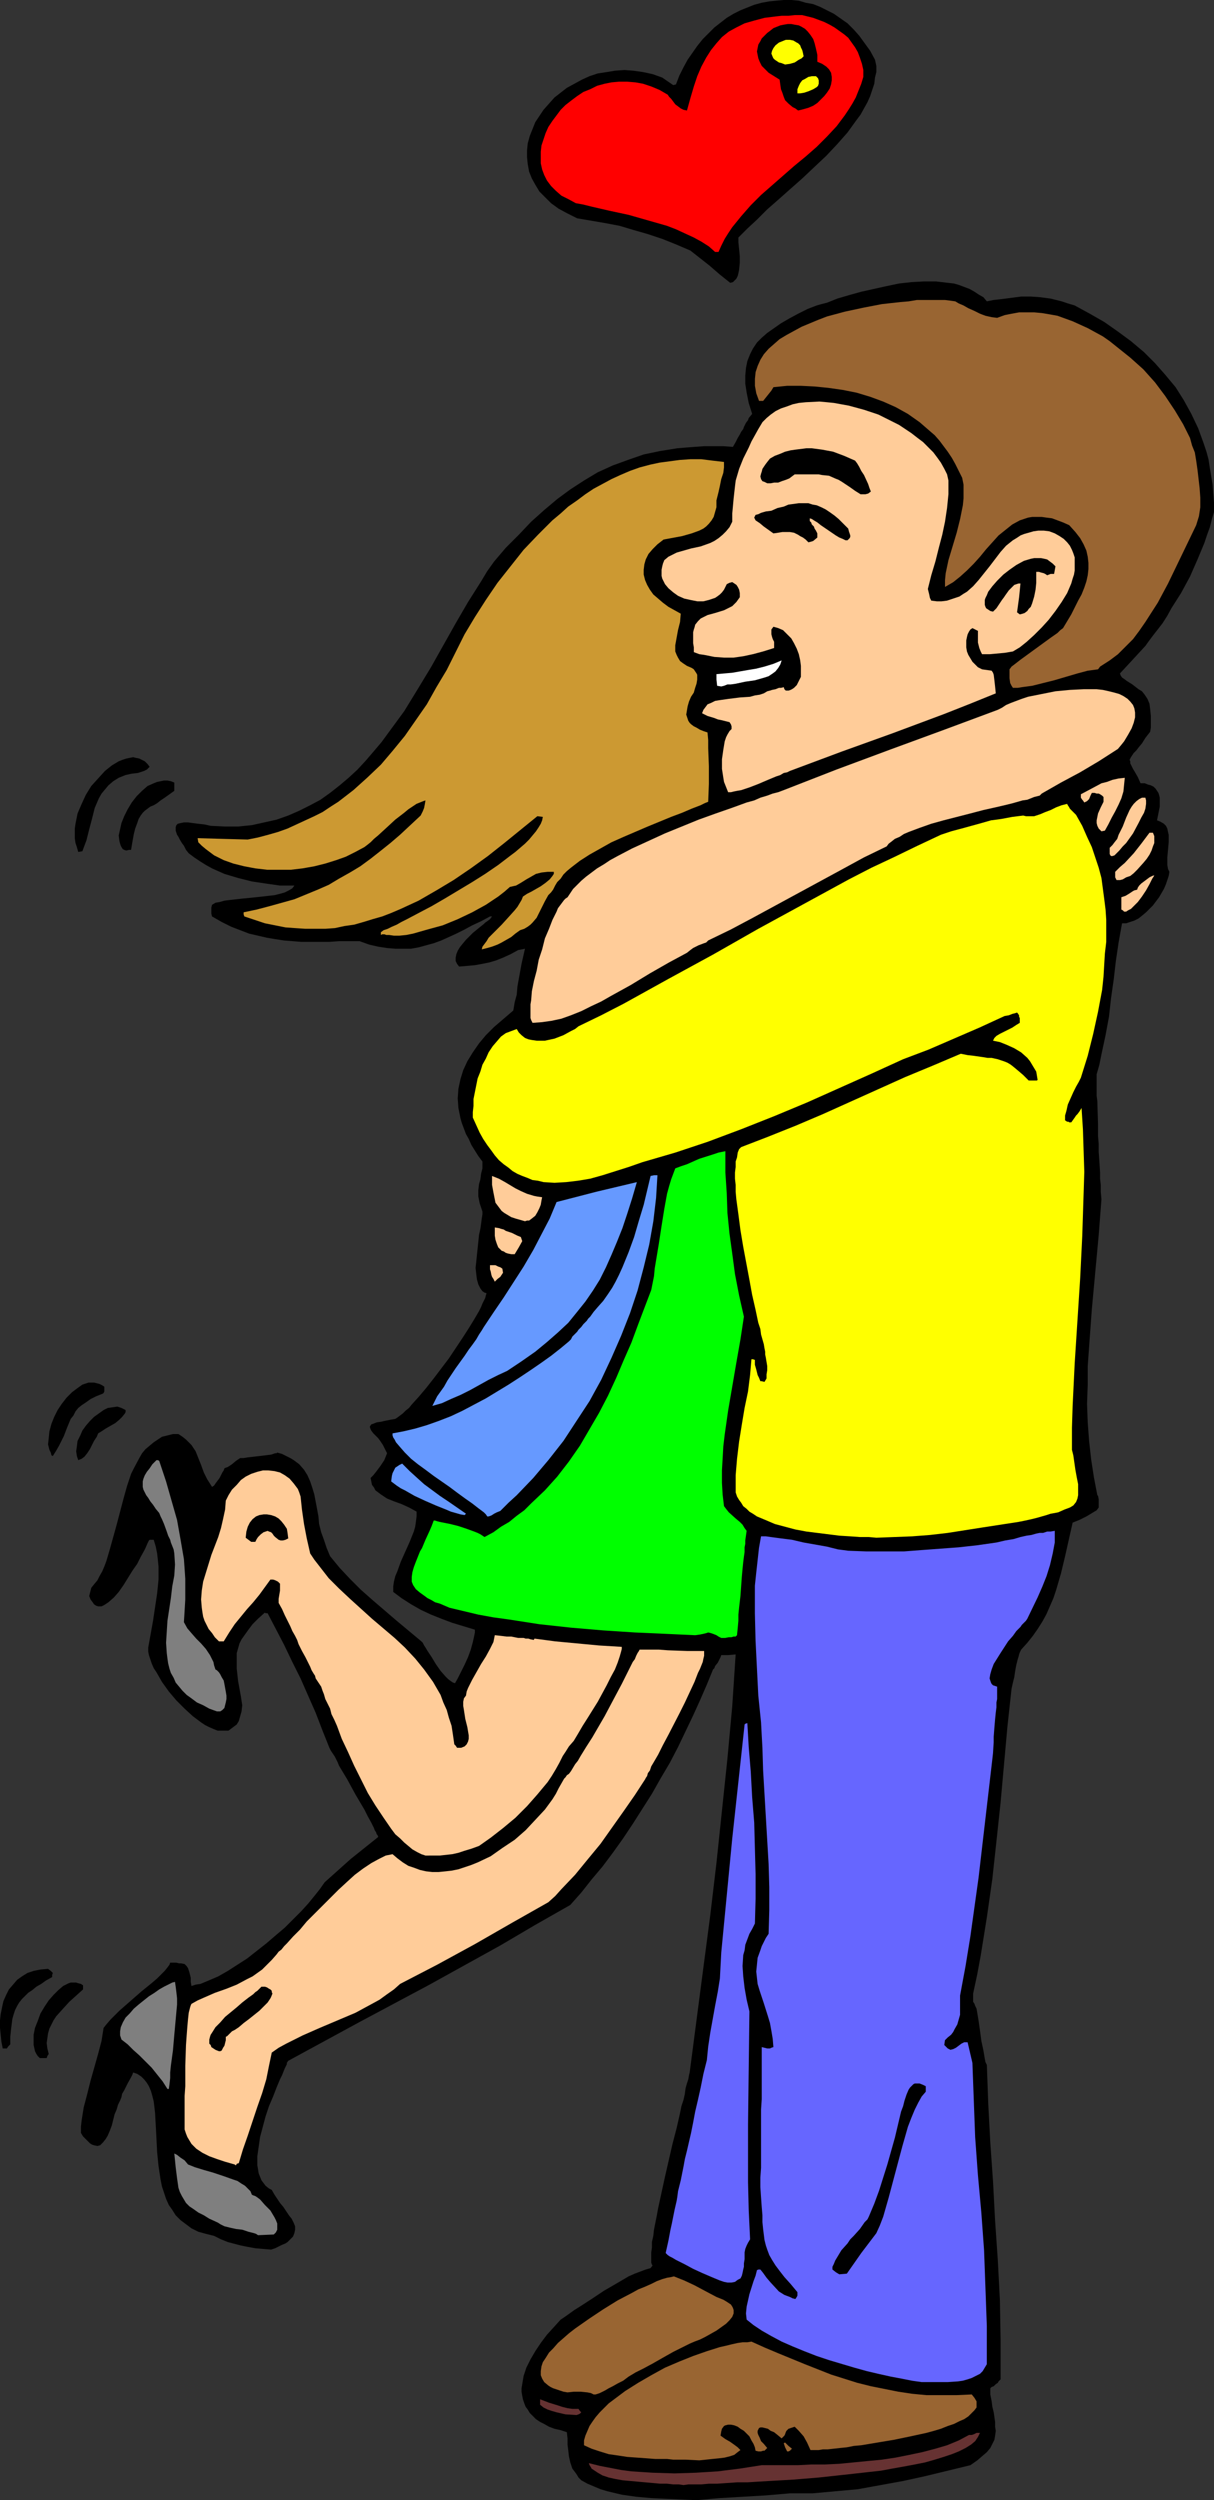 <?xml version="1.0" encoding="UTF-8" standalone="no"?>
<svg
   version="1.0"
   width="75.612mm"
   height="155.711mm"
   id="svg47"
   sodipodi:docname="Couple in Love 17.wmf"
   xmlns:inkscape="http://www.inkscape.org/namespaces/inkscape"
   xmlns:sodipodi="http://sodipodi.sourceforge.net/DTD/sodipodi-0.dtd"
   xmlns="http://www.w3.org/2000/svg"
   xmlns:svg="http://www.w3.org/2000/svg">
  <rect width="100%" height="100%" fill="#333333" stroke="none"/>
  <sodipodi:namedview
     id="namedview47"
     pagecolor="#ffffff"
     bordercolor="#000000"
     borderopacity="0.25"
     inkscape:showpageshadow="2"
     inkscape:pageopacity="0.0"
     inkscape:pagecheckerboard="0"
     inkscape:deskcolor="#d1d1d1"
     inkscape:document-units="mm" />
  <defs
     id="defs1">
    <pattern
       id="WMFhbasepattern"
       patternUnits="userSpaceOnUse"
       width="6"
       height="6"
       x="0"
       y="0" />
  </defs>
  <path
     style="fill:#000000;fill-opacity:1;fill-rule:evenodd;stroke:none"
     d="m 163.972,588.515 -7.27,-0.323 -3.393,-0.162 -3.554,-0.323 -3.393,-0.485 -3.393,-0.808 -1.615,-0.485 -3.069,-1.293 -1.454,-0.808 -0.646,-0.646 -0.485,-0.808 -0.969,-1.293 -0.485,-1.454 -0.323,-1.454 -0.162,-1.454 -0.162,-1.293 v -1.454 l -0.162,-1.454 -1.454,-0.485 -1.454,-0.323 -1.292,-0.485 -1.131,-0.646 -0.969,-0.485 -0.969,-0.646 -0.646,-0.646 -0.808,-0.808 -0.485,-0.808 -0.485,-0.646 -0.323,-0.808 -0.323,-0.97 -0.162,-0.808 -0.162,-0.97 v -0.808 l 0.162,-0.97 0.323,-1.939 0.646,-1.939 0.969,-1.939 1.131,-1.939 1.292,-1.939 1.454,-1.939 1.615,-1.778 1.615,-1.778 0.969,-0.646 1.131,-0.808 1.131,-0.808 1.292,-0.808 2.746,-1.778 2.908,-1.939 3.069,-1.778 2.746,-1.616 1.454,-0.646 1.292,-0.485 1.292,-0.485 1.131,-0.323 0.485,-0.646 -0.162,-0.162 -0.162,-0.485 v -0.646 -0.808 -0.97 l 0.162,-1.131 v -1.293 l 0.323,-1.454 0.162,-1.454 0.323,-1.616 0.323,-1.616 0.323,-1.778 0.808,-3.717 0.808,-3.717 1.777,-7.756 0.969,-3.717 0.808,-3.555 0.323,-1.616 0.485,-1.454 0.323,-1.454 0.162,-1.293 0.323,-1.131 0.323,-0.97 0.162,-0.97 0.162,-0.646 3.231,-24.723 1.615,-12.281 1.454,-12.281 1.292,-12.281 1.292,-12.281 1.131,-12.281 0.808,-12.281 -1.777,0.162 h -1.615 l -0.162,0.485 -0.162,0.323 -0.485,0.97 -0.646,0.808 -0.162,0.485 -0.323,0.323 -1.454,3.555 -1.615,3.717 -1.615,3.555 -1.777,3.717 -1.777,3.717 -1.939,3.717 -2.1,3.555 -2.1,3.717 -2.262,3.555 -2.262,3.555 -2.262,3.393 -2.423,3.393 -2.423,3.232 -2.585,3.07 -2.423,3.07 -2.585,2.909 -8.239,4.686 -8.239,4.848 -16.639,9.211 -16.639,8.888 -16.639,9.049 -0.323,0.485 v 0.323 l -0.162,0.323 -0.323,0.646 -0.323,0.808 -0.323,0.808 -0.485,0.97 -0.808,1.939 -0.808,2.101 -0.969,2.262 -0.808,2.424 -0.646,2.424 -0.646,2.424 -0.323,2.262 -0.323,2.262 v 2.101 l 0.162,0.97 0.162,0.97 0.323,0.808 0.323,0.808 0.485,0.646 0.485,0.646 0.808,0.646 0.646,0.323 0.646,1.131 0.646,0.97 0.646,0.97 0.808,0.97 1.292,1.939 0.646,0.808 0.485,0.97 0.323,0.808 v 0.808 l -0.162,0.808 -0.323,0.808 -0.808,0.808 -0.485,0.485 -0.485,0.323 -0.808,0.323 -0.646,0.323 -0.969,0.485 -0.969,0.323 -1.939,-0.162 -1.777,-0.162 -1.777,-0.323 -1.615,-0.323 -3.069,-0.808 -1.615,-0.646 -1.615,-0.808 -1.939,-0.485 -1.777,-0.485 -1.615,-0.808 -1.292,-0.97 -1.292,-0.97 -1.131,-1.131 -0.808,-1.293 -0.808,-1.131 -0.646,-1.454 -0.485,-1.454 -0.485,-1.454 -0.323,-1.616 -0.485,-3.232 -0.323,-3.232 -0.162,-3.232 -0.162,-3.07 -0.162,-2.909 -0.162,-1.454 -0.162,-1.293 -0.323,-1.293 -0.323,-1.131 -0.485,-1.131 -0.485,-0.808 -0.646,-0.808 -0.646,-0.646 -0.969,-0.646 -0.969,-0.323 -0.162,0.485 -0.323,0.646 -0.808,1.454 -0.808,1.616 -0.485,0.808 -0.162,0.808 -0.323,0.808 -0.485,0.97 -0.323,1.131 -0.485,1.131 -0.323,1.293 -0.323,1.293 -0.485,1.293 -0.485,1.131 -0.485,0.808 -0.646,0.808 -0.646,0.646 -0.646,0.162 -0.808,-0.162 -0.485,-0.162 -0.485,-0.323 -0.485,-0.485 -0.485,-0.485 -0.646,-0.646 -0.485,-0.808 v -1.454 l 0.162,-1.454 0.485,-3.07 0.808,-3.07 0.808,-3.232 1.777,-6.302 0.808,-3.07 0.485,-3.07 0.646,-0.808 0.969,-1.131 0.969,-0.97 1.131,-1.131 2.585,-2.262 2.585,-2.262 2.585,-2.101 1.131,-0.97 0.969,-0.97 0.808,-0.808 0.646,-0.808 0.485,-0.646 0.162,-0.485 h 1.454 l 0.646,0.162 h 0.485 l 0.808,0.162 0.485,0.485 0.323,0.485 0.162,0.485 0.162,0.485 0.162,0.646 0.162,0.646 v 0.97 l 0.162,0.97 0.969,-0.323 1.131,-0.162 1.939,-0.808 2.262,-0.97 2.262,-1.293 2.262,-1.454 2.262,-1.454 2.262,-1.778 2.262,-1.778 2.262,-1.939 2.1,-1.778 1.939,-1.939 1.939,-1.939 1.615,-1.778 1.454,-1.778 1.292,-1.616 1.131,-1.616 6.139,-5.494 3.231,-2.585 3.231,-2.585 v -0.162 l -0.162,-0.323 -0.162,-0.162 -0.162,-0.485 -0.323,-0.485 -0.162,-0.485 -0.646,-1.293 -0.808,-1.454 -0.808,-1.616 -2.1,-3.555 -1.939,-3.555 -0.969,-1.616 -0.969,-1.616 -0.323,-0.808 -0.323,-0.646 -0.323,-0.646 -0.323,-0.485 -0.323,-0.485 -0.323,-0.485 -0.162,-0.323 -0.162,-0.323 -1.615,-4.04 -1.615,-4.201 -1.777,-4.04 -1.777,-4.04 -1.939,-3.878 -1.939,-4.04 -1.939,-3.717 -1.939,-3.717 h -0.485 l -0.162,-0.162 -1.615,1.454 -1.292,1.293 -0.969,1.293 -0.808,1.131 -0.808,1.131 -0.485,0.97 -0.323,1.131 -0.323,1.131 v 1.293 1.131 1.293 l 0.162,1.454 0.162,1.454 0.323,1.778 0.323,1.778 0.323,2.101 -0.162,1.454 -0.323,1.131 -0.323,1.131 -0.485,0.808 -0.646,0.485 -0.646,0.485 -0.646,0.485 H 52.988 52.18 51.211 l -0.808,-0.323 -1.131,-0.485 -0.969,-0.485 -0.969,-0.646 -1.939,-1.454 -1.939,-1.778 -1.939,-1.939 -1.777,-2.101 -1.615,-2.262 -1.292,-2.262 -0.646,-0.97 -0.485,-1.131 -0.323,-0.97 -0.323,-0.97 -0.162,-0.808 v -0.97 l 1.131,-6.302 0.485,-3.232 0.485,-3.232 0.323,-3.232 v -3.07 l -0.162,-1.616 -0.162,-1.454 -0.323,-1.616 -0.485,-1.616 h -0.969 l -0.162,0.162 -0.162,0.323 -0.162,0.323 -0.485,1.131 -0.323,0.646 -0.808,1.454 -0.808,1.616 -1.131,1.616 -2.1,3.393 -1.131,1.616 -1.131,1.293 -1.292,1.131 -0.485,0.323 -0.485,0.323 -0.646,0.323 H 23.586 23.101 l -0.485,-0.162 -0.485,-0.323 -0.323,-0.485 -0.485,-0.646 -0.323,-0.808 0.485,-1.939 0.646,-0.808 0.808,-0.97 0.485,-0.97 0.646,-1.131 0.485,-1.131 0.485,-1.293 0.808,-2.747 0.808,-2.909 0.808,-2.909 0.808,-3.07 0.808,-3.07 0.808,-2.909 0.969,-2.909 0.646,-1.293 1.292,-2.424 0.646,-1.131 0.808,-0.97 0.969,-0.808 0.969,-0.808 0.969,-0.646 0.969,-0.646 1.292,-0.323 1.292,-0.323 h 1.292 l 0.969,0.646 0.808,0.646 0.646,0.646 0.646,0.646 0.969,1.454 0.646,1.616 0.646,1.616 0.646,1.778 0.808,1.616 1.131,1.778 0.485,-0.323 0.323,-0.485 0.969,-1.293 0.646,-1.293 0.323,-0.485 0.162,-0.485 0.323,-0.162 0.485,-0.162 0.969,-0.646 0.969,-0.808 0.969,-0.646 h 0.323 0.485 l 0.969,-0.162 1.454,-0.162 2.746,-0.323 1.292,-0.162 0.969,-0.323 h 0.323 l 0.162,-0.162 1.131,0.323 0.969,0.485 0.969,0.485 0.808,0.485 1.292,0.97 1.131,1.293 0.808,1.293 0.646,1.454 0.485,1.454 0.485,1.616 0.646,3.393 0.323,1.778 0.162,1.778 0.485,1.939 0.646,1.778 0.646,1.939 0.808,1.939 2.262,2.747 2.423,2.585 2.585,2.585 2.746,2.424 5.654,4.848 5.816,4.848 0.162,0.162 0.162,0.162 0.323,0.646 0.323,0.485 0.485,0.808 0.969,1.454 0.969,1.616 1.131,1.616 1.131,1.293 0.646,0.646 0.646,0.485 0.485,0.323 0.485,0.162 0.646,-1.131 0.808,-1.616 0.808,-1.616 0.808,-1.778 0.646,-1.778 0.485,-1.778 0.323,-1.454 0.162,-0.808 v -0.646 l -5.331,-1.616 -2.585,-0.97 -2.423,-0.97 -2.423,-1.131 -2.262,-1.293 -2.262,-1.454 -1.939,-1.454 v -1.293 l 0.162,-1.131 0.323,-1.293 0.485,-1.131 0.808,-2.262 2.1,-4.686 0.969,-2.424 0.323,-1.131 0.162,-1.131 0.162,-1.293 v -1.131 l -1.777,-0.97 -1.777,-0.808 -1.777,-0.646 -1.615,-0.646 -1.454,-0.97 -0.646,-0.485 -0.646,-0.485 -0.323,-0.646 -0.485,-0.646 -0.162,-0.808 -0.162,-0.808 0.646,-0.646 0.646,-0.808 0.969,-1.293 0.969,-1.454 0.646,-1.616 -0.485,-0.97 -0.485,-0.97 -0.646,-0.97 -0.485,-0.646 -0.646,-0.646 -0.485,-0.485 -0.485,-0.646 -0.162,-0.323 -0.162,-0.485 v -0.162 l 0.323,-0.485 0.485,-0.162 0.808,-0.323 1.131,-0.162 0.646,-0.162 0.808,-0.162 0.808,-0.162 0.969,-0.162 0.485,-0.323 0.646,-0.485 0.646,-0.485 0.646,-0.646 0.808,-0.646 0.646,-0.808 1.615,-1.778 1.777,-2.101 1.777,-2.262 3.554,-4.686 1.615,-2.424 1.615,-2.424 1.454,-2.262 1.292,-2.101 1.131,-1.939 0.485,-0.97 0.323,-0.808 0.323,-0.646 0.323,-0.646 0.162,-0.646 0.162,-0.485 -0.485,-0.162 -0.485,-0.323 -0.485,-0.646 -0.485,-0.97 -0.323,-1.131 -0.162,-1.293 -0.162,-1.454 0.162,-1.454 0.162,-1.616 0.323,-3.07 0.162,-1.616 0.323,-1.454 0.162,-1.131 0.162,-1.293 0.162,-0.97 v -0.646 l -0.323,-0.97 -0.323,-0.97 -0.162,-0.808 -0.162,-0.808 V 280.199 l 0.162,-1.454 0.323,-1.131 0.162,-1.293 0.323,-1.293 v -1.616 l -0.969,-1.293 -0.808,-1.293 -0.808,-1.293 -0.646,-1.454 -0.646,-1.131 -0.485,-1.293 -0.485,-1.293 -0.323,-1.131 -0.485,-2.424 -0.162,-2.262 0.162,-2.262 0.485,-2.262 0.646,-2.101 0.969,-2.101 1.292,-2.101 1.454,-2.101 1.615,-1.939 1.939,-1.939 2.262,-1.939 2.262,-1.939 0.323,-1.939 0.485,-1.778 0.162,-1.939 0.323,-1.778 0.646,-3.555 0.808,-3.555 -1.615,0.323 -1.777,0.97 -1.777,0.808 -1.615,0.646 -1.615,0.485 -1.615,0.323 -1.777,0.323 -1.777,0.162 -1.939,0.162 -0.485,-0.646 -0.323,-0.646 v -0.808 l 0.162,-0.808 0.323,-0.808 0.485,-0.808 0.646,-0.808 0.808,-0.97 1.615,-1.616 1.777,-1.454 0.808,-0.646 0.323,-0.323 0.485,-0.323 0.646,-0.485 0.485,-0.646 h -0.323 -0.162 l -2.1,1.131 -2.1,0.97 -1.777,0.97 -1.939,0.97 -1.777,0.808 -1.777,0.808 -1.777,0.646 -1.777,0.485 -1.777,0.485 -1.777,0.323 h -1.777 -1.939 l -1.939,-0.162 -2.1,-0.323 -2.1,-0.485 -2.262,-0.808 h -2.423 -2.423 l -2.262,0.162 h -6.623 l -4.039,-0.323 -2.1,-0.323 -1.939,-0.323 -2.1,-0.485 -2.1,-0.485 -2.1,-0.808 -2.1,-0.808 -2.262,-1.131 -2.262,-1.293 -0.162,-0.646 v -0.323 -0.646 -0.485 l 0.162,-0.646 0.808,-0.485 0.969,-0.162 1.131,-0.323 1.292,-0.162 2.908,-0.323 3.231,-0.323 2.908,-0.323 1.454,-0.162 1.292,-0.323 1.131,-0.323 0.969,-0.485 0.808,-0.485 0.485,-0.646 H 65.912 l -3.393,-0.485 -3.231,-0.485 -3.231,-0.808 -3.231,-0.97 -2.908,-1.293 -1.454,-0.808 -1.292,-0.808 -1.454,-0.97 -1.292,-0.97 -0.646,-0.808 -0.485,-0.97 -0.485,-0.646 -0.485,-0.808 -0.323,-0.646 -0.323,-0.485 -0.162,-0.485 -0.162,-0.485 v -0.323 -0.485 l 0.162,-0.485 0.323,-0.323 0.646,-0.162 0.808,-0.162 h 0.969 l 1.131,0.162 1.292,0.162 1.454,0.162 1.454,0.323 3.231,0.162 h 3.231 l 3.231,-0.323 2.908,-0.646 2.908,-0.646 2.746,-0.97 2.585,-1.131 2.585,-1.293 2.423,-1.293 2.262,-1.616 2.262,-1.778 2.1,-1.778 2.1,-1.939 1.939,-2.101 1.939,-2.262 1.777,-2.101 1.777,-2.424 3.554,-4.848 3.069,-5.009 3.231,-5.332 5.816,-10.342 2.908,-5.009 3.069,-4.848 1.454,-2.424 1.615,-2.262 2.746,-3.232 3.069,-3.07 2.908,-3.07 3.069,-2.747 3.069,-2.585 3.069,-2.262 3.231,-2.101 3.231,-1.939 3.554,-1.616 3.554,-1.293 3.716,-1.293 3.877,-0.808 4.039,-0.646 1.939,-0.162 2.1,-0.162 2.262,-0.162 h 2.262 2.262 l 2.262,0.162 0.646,-1.131 0.485,-0.97 0.485,-0.808 0.323,-0.646 0.485,-0.646 0.162,-0.485 0.485,-0.97 0.485,-0.646 0.162,-0.485 0.808,-0.97 -0.808,-2.585 -0.485,-2.424 -0.323,-2.101 v -1.939 l 0.162,-1.778 0.323,-1.616 0.646,-1.616 0.646,-1.293 0.969,-1.454 1.131,-1.131 1.292,-1.131 1.615,-1.131 1.615,-1.131 1.939,-1.131 2.1,-1.131 2.262,-1.131 2.1,-0.808 1.131,-0.323 1.292,-0.323 2.423,-0.97 2.746,-0.808 2.908,-0.808 2.908,-0.646 2.908,-0.646 3.069,-0.646 2.908,-0.323 2.908,-0.162 h 2.908 l 2.746,0.323 1.454,0.162 1.131,0.323 1.292,0.485 1.292,0.485 1.131,0.646 0.969,0.646 1.131,0.646 0.808,0.97 1.615,-0.323 1.454,-0.162 1.292,-0.162 1.292,-0.162 2.423,-0.323 h 2.262 l 2.262,0.162 2.423,0.323 1.292,0.323 1.292,0.323 1.454,0.485 1.615,0.485 3.554,1.939 3.393,1.939 3.231,2.262 3.069,2.262 3.069,2.585 2.585,2.585 2.423,2.747 2.423,2.909 1.939,3.07 1.777,3.232 1.615,3.393 1.292,3.555 0.646,1.939 0.485,1.778 0.323,2.101 0.323,1.939 0.323,1.939 0.162,2.262 0.162,1.939 v 2.262 l -0.485,1.616 -0.485,1.939 -0.646,1.778 -0.646,1.939 -1.615,3.878 -1.777,4.04 -2.1,3.878 -2.262,3.555 -0.969,1.778 -1.131,1.778 -1.131,1.454 -1.131,1.454 -0.969,1.293 -0.808,1.131 -1.939,2.101 -1.939,2.101 -2.1,2.262 0.162,0.485 0.323,0.485 0.485,0.323 0.646,0.485 1.292,0.808 1.454,1.131 0.808,0.485 0.646,0.808 0.646,0.97 0.485,1.131 0.162,1.293 0.162,1.616 v 1.778 0.97 l -0.162,0.97 -1.131,1.454 -0.808,1.293 -0.808,0.97 -0.485,0.646 -0.646,0.646 -0.323,0.485 -0.323,0.485 -0.162,0.323 -0.162,0.323 0.162,0.323 v 0.485 l 0.323,0.646 0.323,0.646 0.485,0.808 0.646,1.131 0.646,1.454 h 0.969 l 0.808,0.323 0.646,0.162 0.646,0.323 0.485,0.485 0.323,0.485 0.323,0.485 0.162,0.485 0.162,0.646 v 0.646 1.454 l -0.323,1.616 -0.323,1.616 0.808,0.323 0.808,0.485 0.485,0.485 0.323,0.646 0.162,0.808 0.162,0.646 v 1.778 l -0.323,3.555 v 0.97 0.808 l 0.162,0.97 0.323,0.646 -0.162,0.97 -0.323,0.97 -0.323,0.97 -0.485,1.131 -1.131,1.939 -1.454,1.939 -0.808,0.808 -0.808,0.808 -0.969,0.808 -0.808,0.646 -0.969,0.485 -0.969,0.323 -0.969,0.323 h -0.969 l -0.808,4.525 -0.646,4.363 -0.485,4.201 -0.646,4.525 -0.485,4.363 -0.808,4.363 -0.969,4.525 -0.485,2.424 -0.646,2.262 v 1.778 1.778 1.454 l 0.162,1.293 0.162,5.333 v 1.293 1.616 l 0.162,1.778 v 1.939 l 0.162,2.262 0.162,2.585 v 1.454 l 0.162,1.454 v 1.616 l 0.162,1.778 -0.323,4.201 -0.323,4.201 -0.808,8.726 -0.808,8.726 -0.646,8.888 -0.323,4.525 v 4.363 l -0.162,4.525 0.162,4.363 0.323,4.363 0.485,4.363 0.646,4.201 0.808,4.201 0.162,0.162 0.162,0.808 v 0.323 0.646 0.97 l -0.485,0.646 -0.808,0.485 -1.615,0.97 -1.615,0.808 -1.615,0.646 -1.777,7.918 -0.969,4.04 -1.131,3.878 -0.646,1.939 -1.615,3.717 -0.969,1.778 -1.131,1.778 -1.131,1.616 -1.292,1.616 -1.454,1.616 -0.323,0.646 -0.162,0.485 -0.162,0.646 -0.162,0.485 -0.162,0.646 -0.162,0.646 -0.162,0.808 -0.162,0.97 -0.162,1.131 -0.323,1.293 -0.323,1.454 -0.969,8.888 -1.615,17.937 -0.969,9.049 -0.969,8.888 -1.292,9.049 -1.454,9.049 -0.808,4.363 -0.969,4.525 v 1.939 l 0.323,0.485 0.162,0.485 0.323,0.646 0.162,0.97 0.162,0.97 0.162,0.97 0.323,2.262 0.323,2.424 0.485,2.262 0.162,0.97 0.162,0.97 0.162,0.808 0.323,0.646 0.323,9.049 0.485,9.211 0.646,9.211 0.485,9.211 0.646,9.372 0.485,9.372 0.162,9.211 v 9.372 l -0.485,0.485 -0.162,0.323 -0.485,0.323 -0.485,0.485 -0.485,0.162 -0.323,0.323 v 1.454 l 0.323,1.616 0.162,1.293 0.323,1.293 0.323,2.262 v 1.131 l 0.162,0.97 -0.162,1.131 -0.162,0.97 -0.485,0.97 -0.485,0.97 -0.808,0.97 -1.131,0.97 -1.131,0.97 -1.615,1.131 -10.662,2.585 -5.17,1.131 -5.331,0.97 -5.331,0.97 -5.331,0.485 -5.331,0.485 h -2.746 -2.585 l -5.654,0.485 -5.493,0.323 -5.493,0.323 z"
     id="path1" />
  <path
     style="fill:#663232;fill-opacity:1;fill-rule:evenodd;stroke:none"
     d="m 160.902,584.96 -1.131,-0.162 h -1.292 l -1.454,-0.162 h -1.615 l -3.554,-0.323 -3.554,-0.323 -1.777,-0.162 -1.777,-0.323 -1.454,-0.323 -1.454,-0.485 -1.131,-0.646 -0.969,-0.646 -0.485,-0.323 -0.162,-0.323 -0.323,-0.485 -0.162,-0.485 2.585,0.646 5.008,0.97 2.423,0.323 5.008,0.323 5.17,0.162 5.008,-0.162 5.17,-0.323 5.17,-0.646 5.17,-0.808 h 5.493 3.069 l 3.069,-0.162 h 3.231 l 3.393,-0.162 6.623,-0.646 3.393,-0.323 3.231,-0.485 3.231,-0.646 3.069,-0.646 3.069,-0.808 2.746,-0.808 2.746,-1.131 2.423,-1.293 h 0.646 l 0.485,-0.162 0.646,-0.323 h 0.485 0.323 l -0.485,0.97 -0.646,0.97 -0.969,0.808 -1.292,0.808 -1.615,0.808 -1.615,0.646 -1.939,0.646 -2.1,0.646 -2.262,0.646 -2.423,0.485 -2.585,0.485 -2.746,0.485 -2.585,0.485 -2.908,0.323 -5.816,0.646 -5.977,0.646 -5.816,0.485 -5.654,0.323 -2.746,0.162 -2.585,0.162 h -2.423 l -2.423,0.162 -2.262,0.162 h -1.939 l -1.777,0.162 h -1.615 -1.454 z"
     id="path2" />
  <path
     style="fill:#996532;fill-opacity:1;fill-rule:evenodd;stroke:none"
     d="m 154.279,578.819 -2.1,-0.162 -2.262,-0.162 -2.262,-0.162 -2.1,-0.323 -2.262,-0.323 -2.1,-0.646 -1.939,-0.646 -1.777,-0.808 v -1.131 l 0.323,-1.131 0.485,-1.131 0.485,-1.131 0.646,-0.97 0.808,-1.131 0.969,-1.131 0.969,-0.97 1.131,-1.131 1.292,-0.97 2.585,-1.939 3.069,-1.939 3.069,-1.778 3.231,-1.778 3.393,-1.454 3.231,-1.293 3.231,-1.131 3.069,-0.97 1.454,-0.323 1.292,-0.323 1.454,-0.323 1.131,-0.162 h 1.131 l 0.969,-0.162 3.231,1.454 3.069,1.293 6.3,2.585 6.139,2.424 3.069,0.97 3.069,0.97 3.231,0.808 3.231,0.646 3.231,0.646 3.231,0.485 3.393,0.323 h 3.393 3.716 l 3.554,-0.162 0.646,0.808 0.485,0.808 v 0.646 0.808 l -0.485,0.646 -0.646,0.646 -0.808,0.808 -0.969,0.646 -1.131,0.485 -1.292,0.646 -1.454,0.485 -1.615,0.646 -1.615,0.485 -1.777,0.485 -3.716,0.808 -3.877,0.808 -3.877,0.646 -3.877,0.646 -1.777,0.162 -1.615,0.323 -1.615,0.162 -1.454,0.162 -1.454,0.162 h -1.131 l -0.969,0.162 h -1.939 l -0.808,-1.778 -0.808,-1.454 -1.131,-1.293 -0.485,-0.485 -0.485,-0.485 -0.485,0.162 -0.485,0.162 -0.485,0.162 -0.485,0.485 -0.162,0.323 -0.162,0.485 -0.162,0.323 -0.323,0.323 -0.323,0.323 -0.969,-0.808 -0.808,-0.646 -0.808,-0.323 -0.646,-0.485 -0.646,-0.162 -0.646,-0.162 h -0.485 l -0.323,0.162 -0.162,0.323 -0.162,0.323 v 0.485 l 0.162,0.485 0.323,0.646 0.323,0.808 0.646,0.646 0.808,0.97 -0.323,0.323 -0.323,0.323 h -0.323 l -0.485,0.162 h -0.646 l -0.646,-0.162 -0.162,-0.808 -0.323,-0.808 -0.485,-0.808 -0.485,-0.97 -0.646,-0.646 -0.646,-0.646 -0.808,-0.485 -0.646,-0.485 -0.808,-0.323 -0.808,-0.162 h -0.646 l -0.646,0.162 -0.323,0.162 -0.485,0.646 -0.162,0.646 -0.162,0.97 1.131,0.808 1.131,0.646 1.131,0.808 0.646,0.485 0.646,0.646 -0.646,0.485 -0.808,0.646 -0.969,0.323 -1.292,0.323 -1.292,0.162 -1.615,0.162 -3.069,0.323 -3.231,-0.162 h -1.615 -1.292 l -1.454,-0.162 h -1.131 -0.969 z"
     id="path3" />
  <path
     style="fill:#996532;fill-opacity:1;fill-rule:evenodd;stroke:none"
     d="m 185.296,577.042 -0.485,-0.97 -0.323,-0.97 0.323,-0.162 0.808,0.808 0.808,0.646 -0.323,0.323 -0.162,0.162 -0.323,0.162 z"
     id="path4" />
  <path
     style="fill:#663232;fill-opacity:1;fill-rule:evenodd;stroke:none"
     d="m 135.701,568.478 -2.585,-0.162 -2.1,-0.485 -1.131,-0.323 -0.969,-0.323 -0.969,-0.485 -0.808,-0.646 v -1.293 l 2.1,0.808 2.1,0.646 0.969,0.323 1.292,0.323 1.131,0.162 h 1.454 l 0.323,0.485 0.323,0.323 -0.323,0.323 -0.323,0.162 z"
     id="path5" />
  <path
     style="fill:#996532;fill-opacity:1;fill-rule:evenodd;stroke:none"
     d="m 139.739,563.63 -0.646,-0.323 -0.808,-0.162 -1.615,-0.162 h -1.615 l -1.454,0.162 -0.969,-0.162 -0.969,-0.323 -1.454,-0.485 -0.646,-0.323 -0.485,-0.323 -0.969,-0.808 -0.485,-0.808 -0.323,-0.808 v -0.97 l 0.162,-1.131 0.323,-0.97 0.646,-0.97 0.808,-1.293 0.969,-0.97 1.131,-1.293 1.292,-1.131 1.292,-1.131 1.454,-1.131 3.231,-2.262 3.393,-2.262 3.393,-2.101 3.393,-1.778 1.454,-0.808 1.615,-0.646 1.454,-0.646 1.292,-0.646 1.292,-0.485 1.131,-0.323 0.969,-0.162 0.646,-0.162 2.423,0.97 2.423,1.131 2.423,1.293 2.746,1.454 0.808,0.323 0.808,0.323 0.808,0.485 0.485,0.323 0.485,0.323 0.323,0.485 0.162,0.323 0.162,0.485 v 0.323 0.485 l -0.323,0.808 -0.646,0.808 -0.808,0.808 -1.131,0.808 -1.131,0.808 -2.585,1.454 -1.292,0.646 -1.292,0.485 -1.131,0.485 -0.969,0.485 -2.908,1.454 -2.585,1.454 -2.262,1.293 -2.1,1.131 -1.939,0.97 -1.615,0.97 -1.292,0.97 -1.292,0.646 -1.131,0.646 -0.969,0.485 -0.808,0.485 -0.646,0.323 -0.646,0.323 -0.485,0.162 -0.485,0.162 z"
     id="path6" />
  <path
     style="fill:#6666ff;fill-opacity:1;fill-rule:evenodd;stroke:none"
     d="m 216.959,560.721 -2.262,-0.323 -2.423,-0.485 -2.585,-0.485 -2.908,-0.646 -2.746,-0.646 -2.908,-0.808 -5.977,-1.778 -2.908,-0.97 -2.908,-1.131 -2.746,-1.131 -2.585,-1.131 -2.423,-1.293 -2.262,-1.293 -1.939,-1.293 -1.615,-1.293 -0.162,-1.454 0.162,-1.616 0.323,-1.454 0.323,-1.454 0.969,-3.07 0.485,-1.293 0.323,-1.293 0.323,-0.162 h 0.485 l 0.646,0.808 0.808,1.131 0.969,1.131 1.939,2.101 1.292,0.808 1.292,0.485 0.646,0.323 0.646,0.162 0.323,-0.485 0.162,-0.323 v -0.323 -0.485 l -0.808,-0.97 -0.808,-0.97 -1.454,-1.616 -1.131,-1.454 -0.969,-1.293 -0.808,-1.293 -0.646,-1.131 -0.485,-1.293 -0.323,-0.97 -0.323,-1.293 -0.162,-1.293 -0.162,-1.293 -0.162,-1.616 v -1.616 l -0.162,-1.939 -0.162,-2.262 -0.162,-2.424 v -2.262 l 0.162,-2.262 v -4.04 -1.939 -4.848 -1.454 -1.454 l 0.162,-2.424 v -2.101 -1.778 -1.616 -1.454 -5.333 l 0.646,0.162 0.646,0.162 h 0.646 l 0.323,-0.162 0.485,-0.162 -0.162,-1.939 -0.323,-1.939 -0.323,-1.778 -0.485,-1.616 -0.969,-3.07 -0.969,-2.909 -0.485,-1.616 -0.162,-1.454 -0.162,-1.454 0.162,-1.616 0.162,-1.616 0.646,-1.778 0.323,-0.97 0.485,-0.97 0.485,-0.97 0.646,-0.97 0.162,-5.494 v -5.494 l -0.162,-5.494 -0.323,-5.494 -0.646,-10.988 -0.323,-5.494 -0.162,-5.332 -0.162,-2.909 -0.162,-3.07 -0.646,-6.302 -0.323,-6.464 -0.323,-6.464 -0.162,-6.464 v -3.232 -3.232 l 0.323,-3.07 0.323,-2.909 0.323,-2.909 0.485,-2.747 h 1.131 l 1.131,0.162 2.423,0.323 2.585,0.323 2.746,0.646 2.746,0.485 2.746,0.485 2.585,0.646 2.423,0.323 4.362,0.162 h 4.362 4.362 l 4.2,-0.323 4.362,-0.323 4.362,-0.323 4.362,-0.485 4.523,-0.646 2.1,-0.485 1.939,-0.323 1.615,-0.485 1.454,-0.323 1.131,-0.162 1.131,-0.323 0.808,-0.162 h 0.808 l 0.485,-0.162 0.485,-0.162 h 0.808 l 0.969,-0.162 v 2.747 l -0.485,2.585 -0.646,2.747 -0.808,2.585 -0.969,2.424 -1.131,2.585 -2.423,5.009 -0.323,0.485 -0.646,0.646 -0.323,0.323 -0.323,0.485 -0.969,0.97 -0.808,1.131 -1.131,1.293 -1.777,2.747 -0.808,1.293 -0.808,1.293 -0.485,1.293 -0.323,1.131 -0.162,0.97 0.162,0.485 0.162,0.485 0.162,0.323 0.323,0.323 0.485,0.162 0.485,0.162 v 0.485 0.646 0.485 0.485 0.808 l -0.162,0.808 v 1.131 l -0.162,1.293 -0.162,1.616 -0.162,1.939 -0.162,2.101 v 1.293 l -0.162,2.585 -0.162,1.454 -1.615,13.897 -1.615,13.897 -1.939,13.897 -1.131,6.948 -1.292,6.948 v 0.97 0.808 1.454 1.293 l -0.323,1.131 -0.323,1.131 -0.646,1.131 -0.323,0.646 -0.485,0.646 -0.808,0.646 -0.646,0.646 -0.162,1.131 0.485,0.485 0.323,0.323 0.323,0.162 0.323,0.162 0.646,-0.162 0.646,-0.323 0.646,-0.485 0.646,-0.485 0.646,-0.323 h 0.323 0.485 l 1.131,4.848 0.323,8.726 0.323,8.726 0.646,8.888 0.808,8.888 0.646,8.888 0.323,8.888 0.323,8.888 v 4.525 4.525 l -0.485,0.808 -0.485,0.808 -0.646,0.646 -0.969,0.485 -0.969,0.485 -0.969,0.323 -1.131,0.323 -1.131,0.162 -2.423,0.162 h -2.423 -2.1 z"
     id="path7" />
  <path
     style="fill:#6666ff;fill-opacity:1;fill-rule:evenodd;stroke:none"
     d="m 171.241,537.29 -0.808,-0.162 -0.969,-0.323 -1.939,-0.808 -2.262,-0.97 -2.1,-0.97 -2.1,-1.131 -0.969,-0.485 -0.969,-0.485 -0.808,-0.485 -0.646,-0.323 -0.485,-0.323 -0.485,-0.485 0.323,-1.454 0.323,-1.454 0.485,-2.585 0.323,-1.454 0.323,-1.616 0.323,-1.616 0.485,-2.101 0.162,-0.97 0.162,-1.293 0.323,-1.293 0.323,-1.293 0.323,-1.616 0.323,-1.616 0.323,-1.778 0.485,-1.939 0.485,-2.101 0.485,-2.101 0.485,-2.424 0.485,-2.585 0.646,-2.747 0.646,-2.909 0.646,-3.232 0.808,-3.232 0.323,-3.232 0.485,-3.232 1.131,-6.302 0.646,-3.393 0.485,-3.07 0.162,-3.07 0.162,-3.07 2.585,-26.824 2.908,-26.824 0.162,-0.162 0.485,-0.162 0.323,5.656 0.485,5.817 0.323,5.979 0.485,5.979 0.162,6.14 0.162,5.979 v 5.817 l -0.162,5.817 -0.646,1.293 -0.646,1.131 -0.485,1.293 -0.485,1.293 -0.162,1.293 -0.323,1.131 -0.162,2.585 0.162,2.424 0.323,2.747 0.485,2.747 0.646,2.747 -0.162,13.25 -0.162,13.412 v 13.574 l 0.162,6.625 0.323,6.787 -0.485,0.808 -0.323,0.646 -0.323,0.808 -0.162,0.808 v 1.616 l -0.162,0.97 v 0.808 l -0.162,0.646 -0.162,0.808 -0.162,0.646 -0.323,0.646 -0.646,0.323 -0.646,0.485 -0.808,0.162 z"
     id="path8" />
  <path
     style="fill:#000000;fill-opacity:1;fill-rule:evenodd;stroke:none"
     d="m 197.574,535.351 -0.808,-0.485 -0.808,-0.646 v -0.646 l 0.323,-0.646 0.323,-0.808 0.485,-0.808 0.969,-1.616 1.454,-1.616 0.646,-0.97 0.808,-0.808 1.454,-1.616 1.131,-1.616 0.646,-0.646 0.323,-0.646 1.292,-3.07 1.131,-3.07 1.939,-6.14 1.777,-6.302 1.454,-6.14 0.485,-1.293 0.323,-1.293 0.485,-1.454 0.485,-1.131 0.323,-0.485 0.323,-0.323 0.485,-0.485 0.323,-0.162 h 0.646 0.485 l 0.808,0.323 0.646,0.323 v 1.293 l -0.969,1.131 -0.808,1.454 -0.808,1.616 -0.808,1.939 -0.808,2.101 -0.646,2.262 -0.646,2.262 -1.292,4.848 -0.646,2.424 -1.292,4.848 -0.646,2.262 -0.646,2.262 -0.808,2.101 -0.808,1.778 -3.554,4.686 -3.393,4.848 z"
     id="path9" />
  <path
     style="fill:#7f7f7f;fill-opacity:1;fill-rule:evenodd;stroke:none"
     d="m 60.742,526.141 -0.485,-0.323 -0.485,-0.162 -1.292,-0.323 -1.454,-0.485 -1.454,-0.162 -1.454,-0.323 -1.292,-0.323 -0.646,-0.323 -0.323,-0.162 -0.485,-0.323 -0.323,-0.162 -1.777,-0.808 -1.292,-0.808 -1.292,-0.646 -1.131,-0.808 -0.969,-0.646 -0.808,-0.808 -0.485,-0.808 -0.485,-0.808 -0.485,-0.97 -0.323,-0.97 -0.162,-1.131 -0.162,-1.131 -0.162,-1.293 -0.162,-1.293 -0.162,-1.616 -0.162,-1.616 0.646,0.323 0.808,0.646 0.969,0.646 0.808,0.97 0.808,0.323 0.808,0.323 2.1,0.646 2.262,0.646 2.423,0.808 2.262,0.808 0.969,0.323 0.969,0.646 0.808,0.485 0.646,0.646 0.646,0.646 0.323,0.808 0.323,0.162 0.485,0.162 0.485,0.323 0.646,0.485 1.131,1.293 1.292,1.293 0.969,1.616 0.323,0.646 0.323,0.808 v 0.646 0.808 l -0.323,0.646 -0.485,0.485 z"
     id="path10" />
  <path
     style="fill:#ffcc99;fill-opacity:1;fill-rule:evenodd;stroke:none"
     d="m 55.25,509.497 -2.262,-0.646 -1.939,-0.646 -1.777,-0.646 -1.615,-0.808 -1.454,-0.97 -0.485,-0.485 -0.646,-0.646 -0.485,-0.808 -0.485,-0.808 -0.323,-0.808 -0.323,-0.97 v -2.262 -1.616 -4.04 l 0.162,-2.262 v -4.848 l 0.162,-4.848 0.162,-2.262 0.162,-2.101 0.162,-1.778 0.162,-1.454 0.162,-0.646 0.162,-0.646 0.162,-0.485 0.162,-0.323 1.454,-0.808 1.454,-0.646 2.585,-1.131 2.746,-0.97 2.423,-0.97 2.423,-1.293 1.292,-0.646 1.131,-0.808 1.131,-0.808 1.131,-1.131 1.131,-1.131 1.131,-1.293 0.485,-0.646 0.646,-0.485 0.646,-0.808 0.646,-0.646 1.454,-1.616 1.615,-1.616 1.615,-1.939 1.777,-1.778 3.877,-3.878 1.777,-1.778 2.1,-1.939 1.777,-1.616 1.939,-1.454 1.939,-1.293 1.777,-0.97 1.615,-0.808 0.808,-0.162 0.808,-0.162 1.131,0.97 1.292,0.97 1.292,0.808 1.454,0.485 1.292,0.485 1.454,0.323 1.454,0.162 h 1.454 l 1.615,-0.162 1.454,-0.162 1.615,-0.323 1.454,-0.485 1.454,-0.485 1.615,-0.646 3.069,-1.454 2.746,-1.939 2.908,-1.939 2.585,-2.262 2.262,-2.424 2.262,-2.424 1.777,-2.424 0.808,-1.293 0.646,-1.293 0.646,-1.131 0.646,-1.131 0.323,-0.323 0.323,-0.485 0.485,-0.323 0.485,-0.646 0.485,-0.808 0.485,-0.808 0.646,-0.808 0.646,-1.131 1.292,-2.101 1.454,-2.262 2.908,-5.009 2.746,-5.171 1.292,-2.424 1.131,-2.262 0.969,-1.939 0.485,-0.97 0.485,-0.646 0.323,-0.808 0.323,-0.646 0.323,-0.485 0.162,-0.323 h 0.485 0.646 0.646 0.808 1.939 l 2.1,0.162 4.523,0.162 h 2.1 1.939 v 0.323 0.485 0.323 l -0.162,0.646 -0.162,0.808 -0.323,0.808 -0.323,0.808 -0.485,0.97 -0.808,2.101 -1.131,2.424 -1.131,2.424 -1.292,2.585 -2.585,5.009 -1.292,2.424 -1.131,2.262 -1.131,1.939 -0.485,0.808 -0.323,0.97 -0.485,0.646 -0.162,0.646 -0.323,0.485 -0.162,0.323 -2.423,3.717 -2.585,3.717 -2.746,3.878 -2.746,3.878 -3.069,3.717 -2.908,3.555 -3.231,3.393 -1.454,1.616 -1.615,1.454 -8.562,4.848 -8.724,5.009 -8.885,4.848 -4.362,2.262 -4.362,2.262 -1.454,1.293 -1.615,1.131 -1.777,1.293 -1.777,0.97 -3.877,2.101 -4.2,1.778 -4.2,1.778 -4.039,1.778 -1.939,0.97 -1.939,0.97 -1.777,0.97 -1.615,1.131 -0.646,3.07 -0.646,3.232 -0.969,3.232 -1.131,3.232 -1.131,3.393 -1.131,3.393 -1.131,3.232 -0.969,3.232 -0.485,0.162 -0.162,0.323 h -0.162 z"
     id="path11" />
  <path
     style="fill:#7f7f7f;fill-opacity:1;fill-rule:evenodd;stroke:none"
     d="m 39.418,491.722 -1.131,-1.778 -1.292,-1.616 -1.292,-1.616 -1.454,-1.454 -1.454,-1.454 -1.454,-1.293 -1.292,-1.293 -1.454,-1.131 -0.162,-0.485 -0.162,-0.485 v -0.97 l 0.162,-0.97 0.485,-1.131 0.646,-1.131 0.969,-0.97 0.969,-1.131 1.131,-0.97 2.423,-1.939 1.292,-0.808 1.131,-0.808 1.131,-0.646 0.969,-0.485 0.969,-0.485 0.646,-0.162 0.162,1.131 0.162,1.293 0.162,1.454 v 1.454 l -0.162,1.778 -0.162,1.778 -0.323,3.555 -0.323,3.717 -0.485,3.555 -0.162,1.616 v 1.293 l -0.162,1.454 -0.162,1.131 h -0.162 z"
     id="path12" />
  <path
     style="fill:#000000;fill-opacity:1;fill-rule:evenodd;stroke:none"
     d="M 9.37,484.45 8.885,483.965 8.562,483.481 8.239,482.834 7.916,481.38 v -0.808 -1.616 l 0.323,-1.616 0.646,-1.616 0.646,-1.778 0.969,-1.616 0.969,-1.454 1.131,-1.293 1.131,-1.131 1.131,-0.97 1.292,-0.646 0.485,-0.162 h 0.646 0.646 l 0.485,0.162 0.646,0.162 0.485,0.323 v 0.97 l -1.615,1.454 -1.615,1.454 -1.615,1.778 -1.454,1.616 -0.646,0.97 -0.485,0.97 -0.485,0.97 -0.323,1.131 -0.162,1.131 -0.162,1.131 0.162,1.293 0.323,1.293 -0.323,0.485 -0.162,0.485 h -0.969 z"
     id="path13" />
  <path
     style="fill:#000000;fill-opacity:1;fill-rule:evenodd;stroke:none"
     d="m 51.534,482.834 -0.808,-0.323 -0.485,-0.323 -0.485,-0.323 -0.162,-0.485 -0.323,-0.323 v -0.485 -0.485 l 0.162,-0.646 0.162,-0.485 0.323,-0.485 0.808,-1.293 1.131,-1.131 1.131,-1.293 2.746,-2.262 1.292,-1.131 1.454,-1.131 1.131,-0.808 0.485,-0.485 0.485,-0.323 0.323,-0.323 0.323,-0.323 0.162,-0.162 0.162,-0.162 h 0.808 l 0.485,0.162 0.485,0.323 0.323,0.162 0.323,0.323 v 0.323 l 0.162,0.323 -0.323,0.808 -0.162,0.323 -0.646,0.97 -0.969,0.97 -0.969,0.97 -2.423,1.939 -1.292,0.97 -1.131,0.97 -0.969,0.646 -0.646,0.323 -0.323,0.323 -0.646,0.646 -0.162,0.162 -0.323,0.162 v 0.162 0.646 l -0.323,1.293 -0.323,0.485 -0.323,0.646 -0.323,0.162 h -0.162 z"
     id="path14" />
  <path
     style="fill:#000000;fill-opacity:1;fill-rule:evenodd;stroke:none"
     d="M 0.646,482.188 0.323,480.572 0.162,478.956 0,477.34 v -1.778 l 0.162,-1.454 0.323,-1.616 0.323,-1.454 0.646,-1.454 0.646,-1.293 0.969,-1.131 0.969,-1.131 1.131,-0.808 1.292,-0.808 1.454,-0.485 1.615,-0.323 1.777,-0.162 0.646,0.485 0.485,0.485 -0.162,0.485 v 0.485 l -1.454,0.808 -1.131,0.808 -1.131,0.646 -0.969,0.808 -0.969,0.646 -0.808,0.808 -0.646,0.646 -0.646,0.808 -0.485,0.808 -0.485,0.97 -0.323,0.97 -0.323,1.131 -0.162,1.293 -0.162,1.293 -0.162,1.616 v 1.778 l -0.485,0.485 -0.323,0.485 z"
     id="path15" />
  <path
     style="fill:#ffcc99;fill-opacity:1;fill-rule:evenodd;stroke:none"
     d="m 100.16,436.781 -0.969,-0.323 -0.969,-0.485 -1.131,-0.646 -0.969,-0.808 -0.969,-0.808 -0.969,-0.97 -1.131,-0.97 -0.969,-1.293 -1.777,-2.585 -1.939,-2.909 -1.777,-2.909 -1.615,-3.232 -1.615,-3.232 -1.454,-3.232 -1.454,-3.07 -1.131,-3.07 -0.646,-1.454 -0.646,-1.293 -0.323,-1.293 -0.646,-1.293 -0.485,-0.97 -0.323,-1.131 -0.323,-0.808 -0.323,-0.97 -1.292,-1.939 -0.162,-0.646 -0.323,-0.485 -0.485,-0.808 -0.323,-0.808 -0.485,-0.97 -0.646,-1.293 -0.808,-1.454 -0.808,-1.616 -0.323,-0.97 -0.485,-0.97 -0.646,-1.131 -0.485,-1.131 -0.646,-1.293 -0.646,-1.293 -0.646,-1.454 -0.808,-1.454 v -0.97 l 0.162,-0.97 0.162,-0.97 v -0.808 -0.808 l -0.485,-0.485 -0.646,-0.323 -0.485,-0.162 h -0.646 l -1.292,1.778 -1.292,1.778 -1.454,1.778 -1.454,1.616 -2.908,3.555 -1.292,1.939 -1.292,2.101 h -1.131 l -0.969,-0.97 -0.646,-0.97 -0.808,-0.97 -0.485,-0.97 -0.485,-0.97 -0.323,-0.97 -0.162,-0.97 -0.162,-1.131 -0.162,-1.939 0.162,-2.101 0.323,-2.101 0.646,-2.101 1.292,-4.201 1.615,-4.201 0.646,-2.101 0.485,-2.101 0.485,-2.262 0.162,-2.101 0.646,-1.293 0.808,-1.293 1.131,-1.131 0.969,-1.131 1.131,-0.808 1.292,-0.646 1.454,-0.485 1.292,-0.323 h 1.292 l 1.454,0.162 1.292,0.323 1.131,0.646 1.131,0.808 0.969,1.131 0.969,1.293 0.323,0.808 0.323,0.97 0.323,3.07 0.485,3.393 0.646,3.393 0.808,3.555 0.969,1.454 1.131,1.454 2.262,2.909 2.423,2.424 2.585,2.424 5.17,4.686 5.331,4.525 2.423,2.262 2.423,2.585 2.1,2.585 2.1,2.909 1.777,3.07 0.646,1.778 0.808,1.778 0.485,1.778 0.646,1.939 0.323,2.101 0.323,2.262 0.323,0.323 0.323,0.485 h 0.485 0.485 l 0.808,-0.323 0.485,-0.485 0.323,-0.646 0.162,-0.646 v -0.808 l -0.162,-0.97 -0.162,-0.97 -0.485,-1.939 -0.323,-2.101 -0.162,-0.97 v -0.97 l 0.162,-0.808 0.485,-0.646 0.162,-0.97 0.323,-0.808 0.969,-1.939 2.1,-3.717 1.131,-1.778 0.969,-1.778 0.808,-1.616 0.162,-0.808 0.162,-0.808 1.454,0.162 1.292,0.162 h 1.131 l 0.808,0.162 0.808,0.162 h 0.808 0.485 l 0.485,0.162 h 0.646 l 0.485,0.162 0.808,0.162 v -0.162 l 0.162,-0.162 4.846,0.646 5.17,0.485 5.17,0.485 5.331,0.323 v 0.485 l -0.162,0.646 -0.323,1.131 -0.485,1.454 -0.646,1.616 -0.969,1.778 -0.969,1.939 -2.1,3.878 -2.423,3.878 -1.131,1.778 -1.131,1.939 -0.969,1.616 -1.131,1.293 -0.808,1.293 -0.646,0.97 -0.808,1.616 -0.808,1.454 -0.969,1.616 -0.969,1.454 -2.423,2.909 -2.423,2.747 -2.746,2.747 -2.908,2.424 -2.908,2.262 -2.746,1.939 -1.777,0.646 -1.615,0.485 -1.454,0.485 -1.454,0.323 -1.454,0.162 -1.454,0.162 h -1.615 z"
     id="path16" />
  <path
     style="fill:#7f7f7f;fill-opacity:1;fill-rule:evenodd;stroke:none"
     d="m 51.049,402.847 -1.777,-0.646 -1.454,-0.808 -1.454,-0.646 -1.292,-0.97 -1.131,-0.808 -0.969,-0.97 -0.808,-0.97 -0.808,-0.97 -0.485,-1.131 -0.646,-1.131 -0.323,-0.97 -0.323,-1.293 -0.162,-1.131 -0.162,-1.293 -0.162,-2.424 0.162,-2.585 0.162,-2.585 0.808,-5.333 0.323,-2.747 0.485,-2.585 0.162,-2.585 -0.162,-2.585 -0.162,-0.97 -0.323,-0.808 -0.323,-0.808 -0.162,-0.646 -0.485,-0.97 -0.323,-0.97 -0.646,-1.778 -0.485,-1.131 -0.323,-0.646 -0.323,-0.808 -0.808,-0.97 -0.646,-0.97 -0.646,-0.808 -0.485,-0.808 -0.485,-0.646 -0.323,-0.646 -0.323,-0.646 -0.162,-0.646 V 349.36 348.714 l 0.162,-0.646 0.323,-0.808 0.485,-0.808 0.646,-0.808 0.646,-0.97 0.969,-0.97 h 0.323 l 0.323,0.162 1.615,4.848 1.292,4.525 1.292,4.525 0.808,4.525 0.808,4.686 0.162,2.262 0.162,2.424 v 2.424 2.424 l -0.162,2.747 -0.162,2.585 0.808,1.454 0.969,1.131 1.131,1.293 1.131,1.131 1.131,1.293 0.969,1.454 0.808,1.616 0.162,0.808 0.323,0.97 0.323,0.162 0.485,0.485 0.323,0.485 0.323,0.646 0.485,0.808 0.162,0.808 0.323,1.778 0.162,0.97 v 0.808 l -0.162,0.808 -0.162,0.646 -0.162,0.646 -0.485,0.485 -0.485,0.323 z"
     id="path17" />
  <path
     style="fill:#00ff00;fill-opacity:1;fill-rule:evenodd;stroke:none"
     d="m 169.787,385.556 -0.646,-0.323 -0.485,-0.323 -0.808,-0.323 -0.485,-0.162 -0.646,-0.162 -0.485,0.162 -0.646,0.162 -0.808,0.162 -1.131,0.162 -6.947,-0.323 -7.27,-0.323 -7.431,-0.485 -7.593,-0.646 -7.431,-0.808 -7.27,-1.131 -3.554,-0.485 -3.554,-0.646 -3.393,-0.808 -3.393,-0.808 -1.131,-0.485 -1.131,-0.485 -1.131,-0.323 -0.808,-0.485 -0.969,-0.485 -0.646,-0.485 -1.131,-0.808 -0.969,-0.808 -0.646,-0.97 -0.323,-0.808 v -1.131 l 0.162,-1.131 0.323,-1.131 0.485,-1.293 0.646,-1.616 0.323,-0.808 0.485,-0.808 0.808,-1.939 0.969,-2.101 0.485,-1.131 0.485,-1.293 h 0.323 l 0.485,0.162 0.646,0.162 0.808,0.162 1.615,0.323 1.939,0.485 1.939,0.646 1.777,0.646 0.808,0.323 0.646,0.323 0.485,0.323 0.485,0.323 2.1,-1.131 1.777,-1.293 1.939,-1.131 1.777,-1.454 1.777,-1.293 1.615,-1.616 3.231,-3.07 2.908,-3.232 2.746,-3.555 2.585,-3.717 2.262,-3.878 2.262,-3.878 2.1,-4.04 1.939,-4.201 1.777,-4.201 1.777,-4.04 1.615,-4.363 3.069,-8.08 0.323,-1.616 0.323,-1.616 0.162,-1.778 0.323,-1.939 0.646,-3.878 0.323,-2.101 0.323,-2.101 0.646,-4.04 0.323,-1.778 0.323,-1.778 0.485,-1.778 0.485,-1.616 0.485,-1.293 0.485,-1.293 1.292,-0.485 1.454,-0.485 2.908,-1.293 3.069,-0.97 1.454,-0.485 1.615,-0.323 v 5.009 l 0.323,4.848 0.162,4.686 0.485,4.848 0.646,4.686 0.646,4.848 0.969,5.009 1.131,5.009 -0.808,5.332 -0.969,5.494 -1.939,11.311 -0.808,5.656 -0.323,2.747 -0.162,2.909 -0.162,2.747 v 2.909 l 0.162,2.747 0.323,2.747 0.485,0.646 0.646,0.808 1.615,1.454 0.969,0.808 0.646,0.646 0.485,0.808 0.485,0.646 -0.162,1.131 -0.162,1.131 v 0.808 l -0.162,0.808 v 1.131 l -0.162,1.131 -0.162,1.293 -0.162,1.616 -0.162,1.778 -0.162,2.262 -0.162,2.262 -0.323,2.747 -0.162,1.616 v 1.454 l -0.162,1.778 -0.162,1.616 -0.323,0.323 h -0.323 -0.162 l -0.485,0.162 h -0.646 l -0.808,0.162 z"
     id="path18" />
  <path
     style="fill:#000000;fill-opacity:1;fill-rule:evenodd;stroke:none"
     d="m 59.127,362.934 -0.646,-0.485 -0.646,-0.485 0.162,-1.454 0.323,-1.131 0.485,-0.97 0.646,-0.808 0.808,-0.646 0.808,-0.323 0.969,-0.162 h 0.808 l 0.969,0.162 0.969,0.323 0.808,0.485 0.646,0.646 0.646,0.808 0.646,0.97 0.162,0.97 0.162,1.293 -0.646,0.323 -0.646,0.162 h -0.485 l -0.485,-0.162 -0.808,-0.646 -0.323,-0.323 -0.323,-0.485 -0.323,-0.323 -0.485,-0.162 -0.323,-0.162 -0.485,0.162 -0.485,0.162 -0.646,0.485 -0.646,0.646 -0.323,0.485 -0.323,0.646 z"
     id="path19" />
  <path
     style="fill:#ffff00;fill-opacity:1;fill-rule:evenodd;stroke:none"
     d="m 206.297,361.964 -1.777,-0.162 h -2.1 l -2.262,-0.162 -2.585,-0.162 -2.585,-0.323 -2.585,-0.323 -2.585,-0.323 -2.585,-0.485 -2.423,-0.646 -2.423,-0.646 -2.262,-0.97 -1.939,-0.808 -0.969,-0.646 -0.808,-0.485 -0.646,-0.646 -0.808,-0.646 -0.485,-0.808 -0.485,-0.646 -0.485,-0.808 -0.323,-0.97 V 349.36 347.259 l 0.323,-3.878 0.485,-4.04 0.646,-4.04 0.646,-3.878 0.808,-3.878 0.485,-3.878 0.323,-3.717 h 0.323 l 0.485,0.162 v 1.131 l 0.323,1.131 0.323,1.293 0.323,0.646 0.323,0.808 h 0.323 l 0.646,0.162 0.485,-0.808 v -0.97 l 0.162,-0.97 v -0.97 l -0.323,-1.939 -0.162,-0.808 v -0.646 l -0.162,-0.808 -0.162,-0.97 -0.323,-1.131 -0.323,-1.131 -0.162,-1.293 -0.485,-1.454 -0.646,-3.07 -0.808,-3.555 -0.646,-3.555 -1.454,-7.756 -0.646,-3.878 -0.485,-3.717 -0.485,-3.555 -0.162,-1.778 v -1.616 l -0.162,-1.454 v -1.454 l 0.162,-1.293 v -1.293 l 0.323,-0.97 0.162,-1.131 0.323,-0.808 0.485,-0.485 6.3,-2.424 6.462,-2.585 6.462,-2.747 12.924,-5.817 6.462,-2.909 6.623,-2.747 6.462,-2.747 1.615,0.323 1.454,0.162 1.131,0.162 1.131,0.162 0.969,0.162 h 0.969 l 1.454,0.323 1.454,0.485 0.808,0.323 0.808,0.485 0.808,0.646 0.969,0.808 1.131,0.97 1.292,1.293 h 0.646 0.485 0.162 0.646 l 0.162,-0.162 -0.162,-0.97 -0.162,-0.97 -0.485,-0.808 -0.485,-0.808 -0.485,-0.808 -0.646,-0.808 -1.454,-1.293 -1.615,-0.97 -1.777,-0.808 -1.615,-0.646 -1.615,-0.323 0.323,-0.646 0.485,-0.485 0.808,-0.485 0.969,-0.485 1.939,-0.97 0.969,-0.646 0.808,-0.485 v -1.131 l -0.162,-0.323 v -0.323 l -0.323,-0.485 -0.162,-0.162 -0.485,0.162 -0.646,0.162 -0.808,0.323 -0.969,0.162 -5.977,2.747 -5.977,2.585 -5.977,2.585 -5.977,2.262 -7.431,3.393 -7.593,3.393 -7.593,3.393 -7.754,3.232 -7.754,3.07 -7.754,2.909 -7.754,2.585 -3.877,1.131 -3.877,1.131 -3.231,1.131 -3.069,0.97 -3.069,0.97 -2.908,0.808 -2.908,0.485 -2.746,0.323 -2.746,0.162 -2.585,-0.162 -1.292,-0.323 -1.292,-0.162 -1.131,-0.485 -1.292,-0.485 -1.131,-0.485 -1.131,-0.646 -0.969,-0.808 -1.131,-0.808 -1.131,-0.97 -0.969,-1.131 -0.808,-1.131 -0.969,-1.293 -0.969,-1.454 -0.808,-1.454 -0.808,-1.778 -0.808,-1.778 v -1.293 l 0.162,-1.454 v -1.616 l 0.323,-1.616 0.323,-1.616 0.323,-1.616 0.646,-1.616 0.485,-1.616 0.808,-1.454 0.646,-1.454 0.969,-1.454 0.969,-1.131 0.969,-1.131 1.131,-0.808 1.292,-0.485 1.292,-0.485 0.485,0.808 0.646,0.646 0.808,0.646 0.808,0.323 0.808,0.162 1.131,0.162 h 0.969 0.969 l 2.262,-0.485 2.1,-0.808 1.777,-0.97 0.969,-0.485 0.808,-0.646 5.331,-2.585 5.331,-2.747 10.501,-5.817 10.662,-5.817 10.501,-5.979 10.662,-5.817 10.662,-5.817 5.331,-2.747 5.493,-2.585 5.331,-2.585 5.493,-2.585 2.423,-0.808 2.423,-0.646 4.685,-1.293 2.262,-0.646 2.423,-0.323 2.585,-0.485 2.585,-0.323 0.646,0.162 h 0.646 1.292 l 1.454,-0.485 1.131,-0.485 1.292,-0.485 1.292,-0.646 1.292,-0.485 1.292,-0.323 0.162,0.323 0.323,0.485 0.162,0.323 0.323,0.323 0.485,0.485 0.646,0.646 1.454,2.585 1.131,2.585 1.131,2.424 0.808,2.424 0.808,2.424 0.646,2.424 0.323,2.424 0.323,2.424 0.323,2.585 0.162,2.424 v 2.585 2.585 l -0.323,2.747 -0.162,2.747 -0.162,2.747 -0.323,3.07 -0.969,5.171 -1.131,5.171 -1.292,5.171 -1.615,5.171 -0.485,0.97 -0.646,1.131 -0.646,1.293 -0.646,1.454 -0.646,1.454 -0.323,1.454 -0.323,1.131 v 0.646 0.485 l 0.485,0.323 h 0.323 l 0.162,0.162 h 0.485 l 0.808,-1.131 0.323,-0.485 0.323,-0.323 0.485,-0.646 0.485,-0.808 0.323,5.009 0.162,5.009 0.162,5.009 -0.162,5.171 -0.323,10.019 -0.485,9.857 -1.292,20.037 -0.485,10.019 -0.162,5.171 v 5.171 l 0.323,1.293 0.162,1.131 0.162,1.131 0.162,1.131 0.323,1.778 0.323,1.616 v 1.293 1.293 l -0.162,0.808 -0.323,0.808 -0.646,0.808 -0.808,0.485 -1.292,0.485 -1.454,0.646 -0.808,0.162 -0.969,0.162 -0.969,0.323 -1.131,0.323 -1.131,0.323 -1.292,0.323 -1.454,0.323 -1.615,0.323 -8.401,1.293 -8.239,1.293 -4.2,0.485 -4.2,0.323 -4.2,0.162 z"
     id="path20" />
  <path
     style="fill:#6699ff;fill-opacity:1;fill-rule:evenodd;stroke:none"
     d="m 114.699,356.955 -0.323,-0.485 -0.485,-0.485 -1.292,-0.97 -1.454,-1.131 -1.615,-1.131 -1.777,-1.293 -1.939,-1.454 -3.716,-2.585 -1.939,-1.454 -1.777,-1.293 -1.615,-1.293 -1.454,-1.454 -1.131,-1.293 -0.969,-1.131 -0.323,-0.646 -0.323,-0.485 -0.162,-0.485 v -0.485 l 2.585,-0.485 2.746,-0.646 2.746,-0.808 2.746,-0.97 2.908,-1.131 2.746,-1.293 2.746,-1.454 2.746,-1.454 5.331,-3.232 2.746,-1.778 2.423,-1.616 2.585,-1.778 2.262,-1.616 2.262,-1.778 1.939,-1.616 0.485,-0.485 0.323,-0.646 0.646,-0.646 0.485,-0.485 0.323,-0.485 0.646,-0.646 0.485,-0.646 0.808,-0.808 0.323,-0.485 0.485,-0.485 0.808,-1.131 0.969,-1.131 1.292,-1.454 1.131,-1.616 0.969,-1.454 0.808,-1.454 0.808,-1.616 0.808,-1.778 1.454,-3.555 1.292,-3.555 1.131,-3.878 1.131,-3.717 0.808,-3.393 0.808,-3.393 0.808,-0.162 h 0.808 l -0.323,5.332 -0.646,5.494 -0.969,5.494 -1.292,5.332 -1.454,5.494 -1.777,5.333 -2.1,5.333 -2.262,5.171 -2.423,5.171 -2.746,5.009 -3.069,4.686 -3.069,4.686 -3.554,4.525 -3.554,4.201 -3.877,4.04 -1.939,1.778 -1.939,1.939 -0.808,0.323 -0.646,0.323 -0.485,0.323 -0.323,0.162 -0.485,0.162 z"
     id="path21" />
  <path
     style="fill:#6699ff;fill-opacity:1;fill-rule:evenodd;stroke:none"
     d="m 109.368,356.632 -0.969,-0.162 -1.131,-0.323 -1.131,-0.323 -1.131,-0.485 -2.423,-0.97 -2.585,-1.131 -2.423,-1.131 -2.262,-1.293 -0.969,-0.485 -0.969,-0.646 -0.646,-0.485 -0.646,-0.485 0.162,-1.293 0.162,-0.646 0.323,-0.646 0.323,-0.646 0.485,-0.323 0.485,-0.323 0.646,-0.323 1.777,1.778 1.777,1.616 1.615,1.454 3.716,2.747 1.939,1.293 2.1,1.454 2.1,1.454 -0.162,0.162 z"
     id="path22" />
  <path
     style="fill:#000000;fill-opacity:1;fill-rule:evenodd;stroke:none"
     d="m 18.417,343.704 -0.323,-0.97 -0.162,-1.131 0.162,-1.131 0.162,-1.293 0.646,-1.293 0.485,-1.131 0.808,-1.131 0.969,-1.131 0.969,-0.97 1.131,-0.808 1.131,-0.808 0.969,-0.485 1.131,-0.162 1.131,-0.162 0.969,0.323 0.969,0.485 v 0.485 l -0.162,0.323 -0.646,0.808 -0.646,0.646 -0.969,0.808 -2.262,1.293 -0.969,0.646 -0.808,0.485 -0.323,0.808 -0.646,0.97 -0.969,1.939 -0.646,0.97 -0.646,0.808 -0.646,0.485 z"
     id="path23" />
  <path
     style="fill:#000000;fill-opacity:1;fill-rule:evenodd;stroke:none"
     d="m 12.116,342.573 -0.162,-0.646 -0.323,-0.646 -0.162,-0.646 -0.162,-0.646 0.162,-1.454 0.162,-1.616 0.485,-1.778 0.646,-1.616 0.808,-1.616 0.969,-1.454 1.131,-1.454 1.292,-1.293 1.292,-0.97 1.131,-0.808 1.454,-0.485 h 0.646 0.646 l 0.646,0.162 0.646,0.162 0.646,0.323 0.485,0.323 v 0.646 0.485 l -0.162,0.323 -0.162,0.162 -1.615,0.646 -1.292,0.646 -1.131,0.808 -0.969,0.646 -0.808,0.646 -0.646,0.808 -0.485,0.97 -0.646,0.808 -0.808,1.939 -0.808,2.101 -0.485,0.97 -0.646,1.293 -0.646,1.131 -0.808,1.293 z"
     id="path24" />
  <path
     style="fill:#6699ff;fill-opacity:1;fill-rule:evenodd;stroke:none"
     d="m 101.775,330.939 0.323,-0.646 0.323,-0.646 0.485,-0.97 0.808,-1.131 0.808,-1.131 0.808,-1.454 1.939,-2.909 2.1,-2.909 0.969,-1.454 0.969,-1.293 0.808,-1.131 0.646,-1.131 0.646,-0.97 0.485,-0.808 2.262,-3.393 2.423,-3.555 4.685,-7.272 2.262,-3.878 1.939,-3.717 1.939,-3.717 1.615,-3.878 9.37,-2.424 9.531,-2.262 -1.131,3.878 -1.131,3.555 -1.131,3.393 -1.292,3.232 -1.292,3.07 -1.292,2.909 -1.454,2.909 -1.615,2.585 -1.777,2.585 -1.939,2.424 -2.1,2.585 -2.423,2.262 -2.585,2.262 -2.746,2.262 -3.231,2.262 -3.393,2.262 -2.1,0.97 -2.262,1.131 -4.362,2.424 -2.262,1.131 -2.262,0.97 -2.1,0.97 z"
     id="path25" />
  <path
     style="fill:#ffcc99;fill-opacity:1;fill-rule:evenodd;stroke:none"
     d="m 116.476,301.691 -0.323,-0.646 -0.323,-0.485 -0.162,-0.485 -0.162,-0.808 -0.162,-0.485 v -0.97 h 0.646 0.646 l 0.323,0.162 0.323,0.162 0.485,0.162 0.485,0.323 0.162,0.97 -0.323,0.485 -0.323,0.485 -0.646,0.485 z"
     id="path26" />
  <path
     style="fill:#ffcc99;fill-opacity:1;fill-rule:evenodd;stroke:none"
     d="m 120.354,295.227 -0.808,-0.162 -0.485,-0.162 -0.485,-0.323 -0.485,-0.162 -0.808,-0.808 -0.323,-0.808 -0.323,-0.97 -0.162,-0.97 v -1.939 l 0.969,0.162 0.485,0.162 0.646,0.162 0.485,0.323 0.969,0.323 0.485,0.162 0.646,0.323 0.646,0.323 0.808,0.323 0.162,0.485 0.162,0.485 -0.808,1.454 -0.969,1.616 z"
     id="path27" />
  <path
     style="fill:#ffcc99;fill-opacity:1;fill-rule:evenodd;stroke:none"
     d="m 123.584,287.471 -1.131,-0.323 -1.131,-0.323 -0.969,-0.323 -0.808,-0.485 -0.808,-0.485 -0.646,-0.485 -0.485,-0.646 -0.485,-0.646 -0.485,-0.646 -0.162,-0.808 -0.323,-1.616 -0.323,-1.778 v -2.101 l 1.615,0.646 1.454,0.808 2.423,1.454 1.292,0.646 1.454,0.646 1.615,0.485 0.808,0.162 1.131,0.162 -0.162,0.808 -0.162,0.97 -0.323,0.808 -0.485,0.97 -0.485,0.808 -0.808,0.646 -0.646,0.485 h -0.485 z"
     id="path28" />
  <path
     style="fill:#ffcc99;fill-opacity:1;fill-rule:evenodd;stroke:none"
     d="m 125.362,240.771 -0.162,-0.323 -0.162,-0.323 -0.162,-0.485 v -0.646 -1.616 -0.97 l 0.162,-0.97 0.162,-2.101 0.485,-2.424 0.646,-2.424 0.485,-2.585 0.808,-2.424 0.646,-2.585 0.969,-2.262 0.808,-2.101 0.969,-1.939 0.323,-0.808 0.485,-0.646 0.485,-0.646 0.485,-0.646 0.323,-0.323 0.485,-0.323 0.646,-0.97 0.646,-0.97 0.969,-0.97 0.969,-0.97 1.131,-0.97 1.292,-0.97 1.292,-0.97 1.615,-0.97 1.454,-0.97 1.777,-0.97 3.393,-1.778 3.877,-1.778 3.877,-1.778 7.916,-3.232 4.039,-1.454 3.716,-1.293 3.554,-1.293 1.777,-0.485 1.454,-0.646 1.615,-0.485 1.292,-0.485 0.646,-0.162 0.646,-0.162 1.292,-0.485 12.439,-4.848 12.601,-4.686 12.762,-4.686 12.601,-4.686 0.969,-0.485 0.969,-0.646 1.131,-0.485 1.292,-0.485 1.292,-0.485 1.454,-0.485 3.231,-0.646 3.231,-0.646 3.393,-0.323 3.231,-0.162 h 3.069 l 1.454,0.162 1.454,0.323 1.292,0.323 1.131,0.323 0.969,0.485 0.969,0.646 0.646,0.646 0.646,0.808 0.323,0.808 0.162,0.97 v 1.131 l -0.323,1.293 -0.485,1.293 -0.808,1.454 -0.969,1.616 -0.646,0.808 -0.808,0.97 -2.262,1.454 -2.262,1.454 -4.362,2.585 -4.523,2.424 -4.523,2.585 -0.162,0.162 -0.323,0.323 -0.646,0.162 -0.646,0.162 -0.808,0.323 -0.808,0.323 -1.131,0.162 -1.131,0.323 -1.131,0.323 -1.292,0.323 -2.746,0.646 -2.908,0.646 -3.069,0.808 -6.3,1.616 -2.908,0.808 -2.746,0.97 -2.585,0.97 -1.131,0.485 -0.969,0.646 -1.131,0.485 -0.808,0.646 -0.646,0.485 -0.485,0.646 -5.331,2.585 -5.331,2.909 -20.84,11.311 -5.17,2.747 -5.331,2.585 -0.485,0.485 -0.485,0.162 -1.292,0.485 -0.646,0.323 -0.646,0.323 -0.646,0.485 -0.808,0.646 -2.1,1.131 -2.1,1.131 -4.523,2.585 -4.523,2.747 -4.685,2.585 -2.262,1.293 -2.423,1.131 -2.262,1.131 -2.423,0.97 -2.262,0.808 -2.262,0.485 -2.262,0.323 z"
     id="path29" />
  <path
     style="fill:#cc9932;fill-opacity:1;fill-rule:evenodd;stroke:none"
     d="m 113.407,223.481 0.162,-0.646 0.485,-0.646 0.485,-0.646 0.485,-0.808 1.454,-1.454 1.615,-1.616 1.615,-1.778 1.454,-1.616 0.646,-0.808 0.485,-0.808 0.485,-0.808 0.323,-0.808 0.969,-0.646 0.969,-0.485 2.262,-1.293 1.131,-0.808 0.969,-0.808 0.646,-0.808 0.323,-0.485 v -0.485 h -0.808 -0.646 l -1.454,0.162 -1.292,0.323 -1.131,0.646 -1.131,0.646 -1.292,0.808 -1.131,0.646 -1.454,0.323 -1.292,1.131 -1.454,1.131 -1.454,0.97 -1.454,0.97 -3.231,1.778 -3.393,1.616 -3.554,1.454 -3.554,0.97 -3.393,0.97 -1.615,0.323 -1.615,0.162 h -0.646 -0.646 l -1.131,-0.162 h -0.646 l -0.485,-0.162 h -0.485 l -0.323,0.162 v -0.485 -0.162 l 0.646,-0.485 0.969,-0.323 0.969,-0.485 1.131,-0.485 1.131,-0.646 1.292,-0.646 2.746,-1.454 3.069,-1.616 3.069,-1.778 6.462,-3.878 3.069,-1.939 3.069,-2.101 2.746,-2.101 1.292,-0.97 1.131,-0.97 1.131,-0.97 0.969,-0.97 0.808,-0.97 0.808,-0.97 0.646,-0.97 0.485,-0.808 0.323,-0.808 0.162,-0.808 -1.292,-0.162 -7.754,6.302 -3.877,3.07 -4.039,2.909 -4.039,2.747 -4.039,2.424 -4.2,2.424 -4.2,1.939 -2.262,0.97 -2.1,0.808 -2.262,0.646 -2.1,0.646 -2.262,0.646 -2.262,0.323 -2.262,0.485 -2.262,0.162 h -2.423 -2.262 l -2.423,-0.162 -2.262,-0.162 -2.423,-0.485 -2.423,-0.485 -2.423,-0.808 -2.423,-0.808 -0.162,-0.485 v -0.485 l 3.069,-0.646 3.069,-0.808 2.908,-0.808 2.908,-0.808 2.746,-1.131 2.746,-1.131 2.585,-1.131 2.423,-1.454 2.585,-1.454 2.423,-1.454 2.423,-1.778 2.262,-1.778 2.423,-1.939 2.262,-1.939 2.423,-2.262 2.423,-2.262 0.485,-0.97 0.323,-0.808 0.162,-0.808 0.162,-0.97 -0.485,0.162 -0.808,0.323 -0.808,0.323 -0.969,0.646 -0.969,0.646 -0.969,0.808 -2.1,1.616 -2.1,1.939 -1.939,1.778 -0.969,0.808 -0.808,0.808 -0.808,0.646 -0.646,0.485 -2.1,1.131 -2.262,1.131 -2.262,0.808 -2.585,0.808 -2.585,0.646 -2.746,0.485 -2.746,0.323 h -2.908 -2.746 l -2.746,-0.323 -2.585,-0.485 -2.585,-0.646 -2.262,-0.808 -2.262,-1.131 -1.939,-1.454 -0.969,-0.808 -0.808,-0.808 -0.162,-0.97 5.816,0.162 5.977,0.162 2.423,-0.485 2.423,-0.646 2.262,-0.646 2.262,-0.808 2.1,-0.97 2.1,-0.97 2.1,-0.97 1.939,-0.97 1.939,-1.293 1.777,-1.131 3.554,-2.747 3.231,-2.909 3.231,-3.07 2.746,-3.232 2.908,-3.555 2.585,-3.717 2.585,-3.717 2.262,-4.04 2.423,-4.04 2.1,-4.201 2.1,-4.201 2.423,-4.04 2.585,-4.04 2.746,-4.04 3.069,-3.878 3.069,-3.878 3.393,-3.555 3.393,-3.393 1.939,-1.616 1.777,-1.616 2.1,-1.454 1.939,-1.454 1.939,-1.293 2.1,-1.131 2.1,-1.131 2.1,-0.97 2.262,-0.97 2.262,-0.808 2.423,-0.646 2.262,-0.485 2.423,-0.323 2.423,-0.323 2.423,-0.162 h 2.585 l 2.585,0.323 2.746,0.323 v 0.162 0.646 0.485 l -0.162,1.293 -0.485,1.454 -0.323,1.616 -0.323,1.454 -0.323,1.293 -0.162,0.646 v 0.323 1.293 l -0.323,1.131 -0.323,1.131 -0.485,0.808 -0.646,0.808 -0.646,0.646 -0.646,0.485 -0.969,0.485 -1.777,0.646 -2.262,0.646 -4.362,0.808 -1.454,1.131 -1.131,1.131 -0.969,1.131 -0.646,1.293 -0.323,1.131 -0.162,1.293 v 1.131 l 0.323,1.293 0.485,1.131 0.646,1.131 0.808,1.131 1.131,0.97 1.131,0.97 1.292,0.97 1.454,0.808 1.454,0.808 -0.162,1.939 -0.485,1.939 -0.323,1.778 -0.323,1.778 v 0.808 0.646 l 0.323,0.808 0.323,0.646 0.485,0.808 0.646,0.485 0.969,0.646 1.131,0.485 0.485,0.323 0.323,0.485 0.323,0.485 0.162,0.323 v 1.131 l -0.162,0.97 -0.323,0.97 -0.323,1.131 -0.646,0.97 -0.485,1.131 -0.323,1.131 -0.162,0.97 -0.162,0.97 0.323,0.97 0.162,0.485 0.323,0.485 0.323,0.323 0.646,0.485 0.646,0.323 0.808,0.485 0.808,0.323 0.969,0.323 0.162,1.778 v 1.939 l 0.162,4.201 v 4.201 l -0.162,4.201 -0.808,0.323 -0.969,0.485 -2.1,0.808 -1.131,0.485 -1.131,0.485 -2.585,0.97 -2.746,1.131 -2.746,1.131 -5.654,2.424 -2.908,1.293 -2.585,1.454 -2.585,1.454 -2.262,1.454 -2.1,1.616 -0.969,0.808 -0.808,0.808 -0.646,0.97 -0.808,0.808 -0.485,0.808 -0.485,0.97 -0.485,0.646 -0.646,0.646 -0.808,1.454 -0.646,1.293 -0.646,1.293 -0.646,1.293 -0.969,1.131 -0.485,0.485 -0.646,0.485 -0.808,0.485 -0.969,0.323 -1.131,0.808 -0.969,0.808 -2.262,1.293 -0.969,0.485 -1.292,0.485 -1.131,0.323 z"
     id="path30" />
  <path
     style="fill:#ffcc99;fill-opacity:1;fill-rule:evenodd;stroke:none"
     d="m 264.616,214.593 -0.323,-0.323 -0.323,-0.162 v -2.909 l 0.485,-0.162 0.485,-0.162 0.808,-0.485 0.969,-0.646 0.323,-0.162 0.646,-0.162 0.162,-0.485 0.323,-0.485 0.485,-0.485 0.646,-0.485 1.292,-0.97 0.646,-0.323 0.485,-0.162 -0.162,0.323 -0.323,0.485 -0.646,1.293 -0.808,1.454 -0.969,1.454 -0.969,1.293 -1.131,1.131 -0.485,0.485 -0.646,0.323 -0.485,0.323 z"
     id="path31" />
  <path
     style="fill:#ffcc99;fill-opacity:1;fill-rule:evenodd;stroke:none"
     d="m 262.839,207.16 -0.162,-0.323 -0.162,-0.323 v -0.485 -0.808 l 1.131,-1.131 1.131,-0.97 2.1,-2.262 1.777,-2.262 1.939,-2.585 h 0.808 l 0.323,0.808 v 0.808 0.808 l -0.323,0.808 -0.323,0.97 -0.485,0.97 -0.646,0.97 -0.808,0.97 -1.454,1.616 -0.808,0.808 -0.808,0.646 -0.969,0.323 -0.808,0.485 -0.646,0.162 z"
     id="path32" />
  <path
     style="fill:#ffcc99;fill-opacity:1;fill-rule:evenodd;stroke:none"
     d="m 261.547,201.504 -0.162,-0.162 -0.162,-0.323 v -0.646 -0.485 -0.323 l 0.646,-0.646 0.485,-0.646 0.646,-0.808 0.323,-0.97 0.969,-1.939 0.808,-2.101 0.808,-1.778 0.485,-0.808 0.485,-0.646 0.646,-0.646 0.646,-0.485 0.646,-0.323 h 0.808 l 0.162,0.646 v 0.808 l -0.162,1.131 -0.323,0.97 -0.646,1.131 -0.646,1.293 -1.292,2.424 -1.615,2.262 -0.808,0.808 -0.808,0.97 -0.646,0.646 -0.485,0.485 -0.485,0.162 z"
     id="path33" />
  <path
     style="fill:#000000;fill-opacity:1;fill-rule:evenodd;stroke:none"
     d="m 18.417,200.535 -0.323,-1.131 -0.323,-0.97 -0.162,-1.131 v -1.131 -1.131 l 0.162,-1.131 0.485,-2.424 0.969,-2.262 0.969,-2.101 1.292,-2.101 1.615,-1.778 1.615,-1.778 1.615,-1.293 0.808,-0.485 0.808,-0.485 0.808,-0.323 0.969,-0.323 0.808,-0.162 0.808,-0.162 0.646,0.162 0.808,0.162 0.646,0.323 0.646,0.323 0.646,0.646 0.485,0.646 -0.646,0.646 -0.646,0.323 -1.454,0.485 -1.454,0.162 -1.454,0.323 -1.615,0.646 -1.292,0.808 -1.131,0.97 -0.808,0.97 -0.808,0.97 -0.646,1.131 -0.485,1.131 -0.485,1.131 -0.646,2.585 -0.646,2.424 -0.646,2.585 -0.485,1.293 -0.485,1.293 z"
     id="path34" />
  <path
     style="fill:#000000;fill-opacity:1;fill-rule:evenodd;stroke:none"
     d="m 29.725,200.211 -0.485,-0.162 -0.323,-0.162 -0.323,-0.485 -0.162,-0.323 -0.162,-0.485 -0.162,-0.646 -0.162,-1.293 0.323,-1.454 0.323,-1.454 0.646,-1.616 0.808,-1.616 0.969,-1.616 1.131,-1.454 1.292,-1.293 1.292,-1.131 1.454,-0.646 0.808,-0.323 0.808,-0.162 0.808,-0.162 h 0.808 l 0.808,0.162 0.808,0.323 v 1.939 l -1.131,0.808 -1.131,0.808 -0.969,0.646 -0.808,0.646 -0.808,0.485 -0.808,0.323 -1.292,0.97 -0.485,0.485 -0.485,0.646 -0.485,0.808 -0.323,0.97 -0.485,1.293 -0.323,1.293 -0.323,1.778 -0.323,1.939 h -0.485 z"
     id="path35" />
  <path
     style="fill:#ffcc99;fill-opacity:1;fill-rule:evenodd;stroke:none"
     d="m 259.285,195.687 -0.646,-0.646 -0.323,-0.646 -0.162,-0.646 v -0.646 l 0.162,-0.808 0.162,-0.808 0.646,-1.454 0.323,-0.646 0.323,-0.646 v -0.485 -0.646 l -0.323,-0.323 -0.485,-0.323 -0.323,-0.162 h -0.485 l -0.485,-0.162 h -0.646 l -0.323,0.646 -0.323,0.808 -0.485,0.485 -0.323,0.162 -0.323,0.162 -0.323,-0.485 -0.162,-0.162 -0.323,-0.485 v -0.323 -0.485 l 2.423,-1.293 2.423,-1.293 1.292,-0.323 1.292,-0.485 1.454,-0.323 1.454,-0.162 -0.162,1.616 -0.162,1.616 -0.485,1.616 -0.646,1.454 -0.808,1.616 -0.808,1.454 -0.808,1.616 -0.808,1.454 z"
     id="path36" />
  <path
     style="fill:#ffcc99;fill-opacity:1;fill-rule:evenodd;stroke:none"
     d="m 171.403,186.476 -0.323,-0.808 -0.323,-0.808 -0.323,-0.808 -0.162,-0.97 -0.323,-2.101 v -2.262 l 0.323,-2.262 0.162,-0.97 0.162,-0.97 0.323,-0.97 0.323,-0.646 0.485,-0.808 0.485,-0.485 v -0.323 -0.323 l -0.162,-0.485 -0.323,-0.485 -1.939,-0.485 -0.808,-0.162 -0.808,-0.323 -1.615,-0.485 -0.646,-0.323 -0.646,-0.323 0.323,-0.808 0.485,-0.646 0.485,-0.646 0.808,-0.323 0.969,-0.485 0.969,-0.162 2.262,-0.323 2.585,-0.323 2.423,-0.162 1.131,-0.323 1.131,-0.162 0.969,-0.323 0.808,-0.485 0.646,-0.162 0.485,-0.162 0.808,-0.162 0.808,-0.323 h 0.485 l 0.646,-0.162 0.162,0.485 0.323,0.323 h 0.646 l 0.485,-0.162 0.323,-0.162 0.485,-0.323 0.646,-0.646 0.485,-0.97 0.485,-0.97 v -1.293 -1.293 l -0.162,-1.293 -0.323,-1.454 -0.485,-1.293 -0.646,-1.293 -0.646,-1.131 -0.969,-0.97 -0.969,-0.97 -1.131,-0.485 -1.131,-0.323 -0.485,0.646 v 0.646 0.485 l 0.162,0.646 0.162,0.485 0.323,0.646 v 0.646 0.808 l -2.585,0.808 -2.423,0.646 -2.262,0.485 -2.262,0.323 h -2.262 l -2.262,-0.162 -2.423,-0.485 -1.131,-0.162 -1.292,-0.485 v -1.131 l -0.162,-0.97 v -1.778 -0.808 l 0.162,-0.646 0.162,-0.485 0.162,-0.646 0.646,-0.808 0.646,-0.646 0.646,-0.323 0.969,-0.485 1.777,-0.485 2.1,-0.646 0.969,-0.485 0.969,-0.485 0.969,-0.97 0.808,-1.131 v -0.97 l -0.162,-0.808 -0.323,-0.646 -0.323,-0.485 -0.485,-0.323 -0.485,-0.323 -0.646,0.162 -0.646,0.323 -0.323,0.646 -0.323,0.646 -0.485,0.646 -0.485,0.485 -0.646,0.485 -0.485,0.323 -1.454,0.485 -1.292,0.323 h -1.454 l -1.615,-0.323 -1.454,-0.323 -1.454,-0.646 -1.131,-0.808 -1.131,-0.97 -0.808,-0.97 -0.323,-0.646 -0.323,-0.646 -0.162,-0.646 v -0.808 -0.646 l 0.162,-0.808 0.162,-0.646 0.323,-0.808 0.969,-0.808 0.969,-0.485 0.969,-0.485 1.131,-0.323 2.262,-0.646 2.262,-0.485 2.262,-0.808 0.969,-0.485 0.969,-0.646 0.969,-0.808 0.808,-0.808 0.808,-0.97 0.646,-1.293 v -1.939 l 0.162,-1.778 0.162,-1.778 0.162,-1.454 0.162,-1.454 0.162,-1.293 0.808,-2.747 0.969,-2.424 1.292,-2.585 0.646,-1.454 0.808,-1.454 0.808,-1.454 0.969,-1.616 0.969,-0.97 0.969,-0.808 1.131,-0.808 1.292,-0.646 1.454,-0.485 1.292,-0.485 1.454,-0.323 1.615,-0.162 3.231,-0.162 1.777,0.162 1.615,0.162 1.777,0.323 1.777,0.323 3.554,0.97 3.393,1.131 3.231,1.616 1.615,0.808 1.454,0.97 1.454,0.97 1.454,1.131 1.292,0.97 1.292,1.293 1.131,1.131 0.969,1.293 0.808,1.131 0.808,1.454 0.646,1.293 0.323,1.454 v 3.232 l -0.323,3.232 -0.485,3.232 -0.646,3.07 -0.808,3.07 -0.808,3.232 -0.969,3.232 -0.808,3.232 0.323,1.293 0.162,0.808 0.323,0.646 1.292,0.162 h 1.131 l 1.292,-0.162 0.969,-0.323 0.969,-0.323 0.969,-0.323 0.969,-0.646 0.808,-0.485 1.454,-1.293 1.292,-1.454 2.585,-3.232 2.585,-3.393 1.292,-1.454 1.615,-1.293 0.808,-0.485 0.969,-0.646 0.808,-0.323 1.131,-0.323 1.131,-0.323 1.131,-0.162 h 1.292 l 1.292,0.162 1.292,0.485 1.131,0.646 0.969,0.646 0.808,0.808 0.646,0.808 0.485,0.97 0.323,0.808 0.323,0.97 v 0.97 0.97 1.131 l -0.162,0.97 -0.323,0.97 -0.323,1.131 -0.969,2.262 -1.292,2.101 -1.454,2.101 -1.615,2.101 -1.615,1.778 -1.777,1.778 -1.777,1.616 -1.615,1.293 -0.808,0.485 -0.808,0.485 -1.939,0.323 -1.777,0.162 -1.777,0.162 h -1.777 l -0.323,-0.646 -0.323,-0.808 -0.162,-0.646 -0.162,-0.646 v -2.747 l -0.646,-0.323 -0.323,-0.162 -0.323,-0.162 -0.485,0.323 -0.323,0.485 -0.323,0.646 -0.162,0.646 -0.162,0.808 v 0.808 0.808 l 0.162,0.97 0.323,0.808 0.485,0.808 0.485,0.808 0.646,0.646 0.646,0.646 0.969,0.485 1.131,0.162 1.131,0.162 0.323,0.485 0.162,0.485 0.162,1.293 0.162,1.454 0.162,1.616 -5.977,2.424 -6.139,2.424 -12.116,4.525 -12.116,4.363 -12.116,4.525 -0.646,0.323 -0.808,0.162 -0.808,0.485 -0.969,0.323 -1.939,0.808 -2.262,0.97 -2.1,0.808 -1.939,0.646 -0.969,0.162 -0.808,0.162 -0.646,0.162 z"
     id="path37" />
  <path
     style="fill:#996532;fill-opacity:1;fill-rule:evenodd;stroke:none"
     d="m 238.445,161.914 -0.323,-0.485 -0.323,-0.646 -0.162,-1.131 v -1.131 -0.646 -0.323 l 0.485,-0.646 0.646,-0.485 1.454,-1.131 1.777,-1.293 1.777,-1.293 1.777,-1.293 1.777,-1.293 1.615,-1.131 0.646,-0.646 0.646,-0.485 1.939,-3.232 0.808,-1.616 0.808,-1.616 0.808,-1.454 0.646,-1.616 0.485,-1.454 0.323,-1.454 0.162,-1.454 v -1.454 l -0.162,-1.454 -0.323,-1.454 -0.646,-1.454 -0.808,-1.454 -1.131,-1.454 -1.454,-1.616 -1.454,-0.646 -1.292,-0.485 -1.292,-0.485 -1.292,-0.162 -1.131,-0.162 h -1.131 -1.131 l -0.969,0.162 -0.969,0.323 -0.969,0.323 -1.777,0.97 -1.615,1.293 -1.615,1.293 -1.454,1.616 -1.454,1.616 -1.454,1.778 -1.454,1.616 -1.615,1.616 -1.615,1.454 -1.615,1.293 -1.939,1.131 v -1.616 l 0.162,-1.616 0.646,-3.07 0.485,-1.616 0.485,-1.616 0.969,-3.232 0.808,-3.232 0.646,-3.232 0.162,-1.616 v -1.616 -1.616 l -0.323,-1.616 -0.808,-1.616 -0.808,-1.616 -0.808,-1.454 -0.969,-1.454 -0.969,-1.293 -0.969,-1.293 -1.131,-1.293 -1.131,-0.97 -2.423,-2.101 -2.746,-1.939 -2.908,-1.616 -2.908,-1.293 -3.069,-1.131 -3.231,-0.97 -3.231,-0.646 -3.393,-0.485 -3.231,-0.323 -3.231,-0.162 h -3.231 l -3.231,0.323 -0.485,0.808 -0.646,0.808 -0.646,0.808 -0.646,0.808 h -0.969 l -0.646,-1.778 -0.323,-1.778 v -1.616 l 0.162,-1.616 0.485,-1.454 0.646,-1.454 0.808,-1.293 1.131,-1.293 1.292,-1.131 1.292,-1.131 1.615,-0.97 1.777,-0.97 1.777,-0.97 1.939,-0.808 1.939,-0.808 2.1,-0.808 4.2,-1.131 4.523,-0.97 4.2,-0.808 4.362,-0.485 1.939,-0.162 1.939,-0.323 h 1.777 1.777 1.615 1.454 l 1.292,0.162 1.131,0.162 0.808,0.485 1.131,0.485 1.131,0.646 1.454,0.646 1.292,0.646 1.292,0.485 1.454,0.323 1.292,0.162 1.777,-0.646 1.615,-0.323 1.777,-0.323 h 1.777 1.777 l 1.777,0.162 1.939,0.323 1.777,0.323 1.777,0.646 1.777,0.646 1.777,0.808 1.777,0.808 1.777,0.97 1.777,0.97 1.615,1.131 1.615,1.293 3.231,2.585 3.069,2.747 2.746,3.07 2.423,3.232 2.262,3.393 0.969,1.616 0.969,1.616 0.808,1.616 0.808,1.616 0.485,1.778 0.646,1.616 0.323,1.939 0.323,2.262 0.485,4.201 0.162,2.262 v 2.262 l -0.323,2.101 -0.646,2.101 -2.1,4.363 -2.262,4.686 -2.262,4.686 -2.423,4.525 -1.454,2.262 -1.454,2.262 -1.454,2.101 -1.454,1.939 -1.777,1.778 -1.777,1.778 -1.939,1.454 -2.262,1.454 -0.485,0.646 -2.423,0.323 -2.423,0.646 -5.493,1.616 -2.585,0.646 -2.585,0.646 -2.423,0.323 -0.969,0.162 z"
     id="path38" />
  <path
     style="fill:#ffffff;fill-opacity:1;fill-rule:evenodd;stroke:none"
     d="m 169.787,161.591 -0.969,-0.162 -0.162,-1.454 v -1.293 l 3.716,-0.323 3.716,-0.646 1.939,-0.323 1.939,-0.485 2.1,-0.646 1.939,-0.808 -0.323,0.97 -0.485,0.808 -0.646,0.808 -0.646,0.485 -0.969,0.646 -0.969,0.323 -2.262,0.646 -2.262,0.323 -2.262,0.485 -1.131,0.162 h -0.808 l -0.808,0.323 z"
     id="path39" />
  <path
     style="fill:#000000;fill-opacity:1;fill-rule:evenodd;stroke:none"
     d="m 240.061,144.624 -0.646,-0.485 0.485,-3.555 0.323,-3.232 h -0.485 l -0.485,0.162 -0.485,0.162 -0.485,0.485 -0.808,0.808 -0.808,1.131 -0.323,0.485 -0.485,0.646 -0.646,0.97 -0.646,0.97 -0.808,0.808 -0.646,-0.162 -0.485,-0.323 -0.485,-0.323 -0.162,-0.323 -0.162,-0.485 v -0.485 -0.646 l 0.162,-0.485 0.323,-0.646 0.323,-0.808 0.969,-1.293 1.131,-1.293 1.454,-1.454 1.454,-1.131 1.615,-1.131 1.777,-0.97 1.615,-0.485 0.808,-0.162 h 0.808 0.808 l 0.808,0.162 0.646,0.162 0.646,0.485 0.646,0.485 0.646,0.646 -0.323,1.778 h -0.808 l -0.808,0.323 -0.485,-0.323 -0.323,-0.162 -0.646,-0.162 -0.485,-0.162 h -0.646 v 1.131 1.454 l -0.162,1.616 -0.323,1.616 -0.485,1.616 -0.323,0.808 -0.485,0.485 -0.323,0.485 -0.646,0.485 -0.485,0.162 z"
     id="path40" />
  <path
     style="fill:#000000;fill-opacity:1;fill-rule:evenodd;stroke:none"
     d="m 190.304,127.657 -0.646,-0.646 -0.646,-0.485 -0.646,-0.323 -0.485,-0.323 -0.969,-0.485 -0.969,-0.162 h -0.808 -0.969 l -0.969,0.162 -1.131,0.162 -1.131,-0.808 -1.131,-0.808 -0.969,-0.808 -0.485,-0.323 -0.485,-0.323 -0.162,-0.323 -0.162,-0.323 0.162,-0.323 0.162,-0.323 0.646,-0.162 0.646,-0.323 1.131,-0.323 1.292,-0.162 1.454,-0.646 1.454,-0.323 1.131,-0.485 1.292,-0.162 1.131,-0.162 h 1.131 1.131 l 0.969,0.323 0.969,0.162 1.131,0.485 0.969,0.485 0.969,0.646 1.131,0.808 0.969,0.808 1.131,1.131 1.131,1.131 0.162,0.646 0.162,0.485 0.162,0.485 v 0.323 l -0.162,0.323 -0.162,0.162 -0.323,0.323 h -0.485 l -0.646,-0.323 -0.808,-0.323 -0.808,-0.485 -3.554,-2.424 -0.808,-0.646 -0.808,-0.485 -0.485,-0.323 -0.485,-0.162 v 0.646 l 0.323,0.323 0.162,0.485 0.485,0.485 0.162,0.485 0.323,0.485 0.323,0.646 v 0.97 l -0.969,0.808 -0.485,0.162 z"
     id="path41" />
  <path
     style="fill:#000000;fill-opacity:1;fill-rule:evenodd;stroke:none"
     d="m 202.582,116.346 -1.292,-0.808 -1.131,-0.808 -0.969,-0.646 -0.969,-0.646 -0.808,-0.485 -0.808,-0.323 -1.454,-0.646 -1.615,-0.162 -0.808,-0.162 h -0.808 -4.846 l -0.646,0.485 -0.646,0.485 -0.808,0.323 -0.969,0.323 -0.808,0.323 h -0.969 l -0.808,0.162 h -0.808 l -0.646,-0.323 -0.485,-0.162 -0.323,-0.485 -0.162,-0.646 0.162,-0.646 0.162,-0.485 0.162,-0.646 0.323,-0.485 0.323,-0.485 0.485,-0.646 0.646,-0.808 1.131,-0.646 1.292,-0.485 1.131,-0.485 1.292,-0.323 1.131,-0.162 1.292,-0.162 1.292,-0.162 h 1.292 l 2.423,0.323 2.585,0.485 2.585,0.97 2.585,1.131 0.485,0.646 0.485,0.808 0.485,0.97 0.646,0.97 0.969,2.101 0.323,0.97 0.323,0.808 -0.646,0.485 -0.646,0.162 h -0.646 z"
     id="path42" />
  <path
     style="fill:#000000;fill-opacity:1;fill-rule:evenodd;stroke:none"
     d="m 171.887,66.576 -2.423,-1.939 -2.423,-2.101 -2.262,-1.778 -2.262,-1.778 -3.393,-1.454 -3.231,-1.293 -3.393,-1.131 -3.393,-0.97 -3.231,-0.97 -3.393,-0.646 -6.623,-1.131 -2.262,-1.131 -2.1,-1.131 -1.777,-1.293 -1.454,-1.454 -1.292,-1.293 -0.969,-1.616 -0.808,-1.454 -0.646,-1.616 -0.323,-1.778 -0.162,-1.616 v -1.616 l 0.162,-1.616 0.485,-1.778 0.646,-1.616 0.646,-1.616 0.969,-1.454 0.969,-1.454 1.292,-1.454 1.292,-1.454 1.454,-1.131 1.454,-1.131 1.777,-0.97 1.777,-0.97 1.777,-0.808 1.939,-0.646 2.1,-0.323 1.939,-0.323 2.262,-0.162 2.1,0.162 2.262,0.323 2.262,0.485 2.262,0.808 2.585,1.778 0.646,-0.162 0.808,-2.101 0.969,-1.939 0.969,-1.778 1.131,-1.616 1.131,-1.616 1.292,-1.616 1.292,-1.293 1.454,-1.454 1.454,-1.131 1.454,-1.131 1.615,-0.97 1.615,-0.808 1.615,-0.646 1.615,-0.646 1.777,-0.485 1.777,-0.323 1.615,-0.162 L 184.488,0 h 1.777 l 1.777,0.162 1.615,0.485 1.777,0.323 1.615,0.646 1.615,0.808 1.615,0.808 1.615,1.131 1.615,1.131 1.454,1.454 1.292,1.454 1.292,1.778 1.292,1.778 1.131,2.101 0.323,1.454 v 1.454 l -0.323,1.293 -0.162,1.454 -0.485,1.454 -0.485,1.454 -0.646,1.454 -0.808,1.454 -0.808,1.454 -0.969,1.293 -2.1,2.909 -2.423,2.747 -2.585,2.747 -2.746,2.585 -2.908,2.747 -2.746,2.424 -2.908,2.585 -2.585,2.262 -2.423,2.424 -2.262,2.101 -1.131,1.131 -0.969,0.97 v 0.485 0.646 l 0.162,1.616 0.162,1.616 v 1.616 l -0.162,1.616 -0.162,0.808 -0.162,0.646 -0.323,0.646 -0.323,0.323 -0.485,0.485 z"
     id="path43" />
  <path
     style="fill:#ff0000;fill-opacity:1;fill-rule:evenodd;stroke:none"
     d="m 168.333,59.304 -1.454,-1.293 -1.777,-1.131 -1.777,-0.97 -2.1,-0.97 -2.1,-0.97 -2.1,-0.808 -4.523,-1.293 -4.523,-1.293 -4.523,-0.97 -2.1,-0.485 -2.1,-0.485 -1.939,-0.485 -1.777,-0.323 -1.777,-0.97 -1.615,-0.808 -1.292,-1.131 -1.131,-1.131 -0.969,-1.293 -0.646,-1.293 -0.485,-1.293 -0.323,-1.454 v -1.454 -1.293 l 0.162,-1.454 0.485,-1.454 0.485,-1.454 0.646,-1.454 0.969,-1.454 0.969,-1.293 0.969,-1.293 1.131,-1.131 1.454,-1.131 1.292,-0.97 1.454,-0.97 1.615,-0.646 1.615,-0.808 1.777,-0.485 1.615,-0.323 1.777,-0.162 h 1.939 l 1.939,0.162 1.777,0.323 1.939,0.646 1.939,0.808 1.939,1.131 0.323,0.485 0.485,0.485 0.969,1.293 0.646,0.485 0.646,0.485 0.646,0.323 0.808,0.162 0.808,-2.909 0.808,-2.747 0.808,-2.424 0.969,-2.262 1.131,-2.101 1.131,-1.778 1.292,-1.616 1.292,-1.454 1.615,-1.293 1.777,-0.97 1.939,-0.97 2.262,-0.646 2.423,-0.646 2.585,-0.323 1.454,-0.162 h 1.615 L 187.073,3.555 h 1.777 l 2.585,0.646 2.585,0.97 1.292,0.646 1.131,0.646 1.131,0.808 1.131,0.808 0.969,0.808 0.808,1.131 0.808,1.131 0.646,1.131 0.485,1.293 0.485,1.454 0.323,1.454 v 1.616 l -0.485,1.616 -0.646,1.616 -0.646,1.616 -0.808,1.454 -0.808,1.293 -0.969,1.454 -1.939,2.585 -2.262,2.424 -2.423,2.424 -2.585,2.262 -2.746,2.262 -5.17,4.525 -2.585,2.262 -2.423,2.424 -2.262,2.585 -2.1,2.585 -0.969,1.454 -0.808,1.293 -0.808,1.616 -0.646,1.454 z"
     id="path44" />
  <path
     style="fill:#000000;fill-opacity:1;fill-rule:evenodd;stroke:none"
     d="m 187.881,26.016 -0.646,-0.485 -0.646,-0.323 -0.969,-0.808 -0.808,-0.808 -0.323,-0.808 -0.323,-0.97 -0.323,-0.808 -0.162,-1.131 -0.162,-1.131 -1.292,-0.808 -1.292,-0.808 -0.808,-0.808 -0.808,-0.808 -0.485,-0.97 -0.323,-0.808 -0.162,-0.808 -0.162,-0.808 0.162,-0.808 0.162,-0.808 0.485,-0.808 0.323,-0.646 0.646,-0.646 0.646,-0.646 0.646,-0.485 0.808,-0.646 0.808,-0.323 0.808,-0.323 0.808,-0.162 0.969,-0.162 h 0.808 l 0.808,0.162 0.969,0.162 0.646,0.323 0.808,0.485 0.646,0.646 0.646,0.808 0.646,0.97 0.323,0.97 0.323,1.293 0.323,1.454 v 1.616 l 1.131,0.485 0.969,0.646 0.646,0.646 0.485,0.808 0.162,0.97 v 0.808 l -0.162,0.97 -0.323,0.97 -0.646,0.97 -0.646,0.808 -0.808,0.808 -0.808,0.808 -0.969,0.646 -1.131,0.485 -1.131,0.323 z"
     id="path45" />
  <path
     style="fill:#ffff00;fill-opacity:1;fill-rule:evenodd;stroke:none"
     d="m 187.719,21.976 v -0.97 l 0.323,-0.808 0.323,-0.646 0.485,-0.646 0.646,-0.323 0.808,-0.485 0.808,-0.162 h 0.969 l 0.485,0.485 0.162,0.485 v 0.485 0.323 l -0.162,0.485 -0.323,0.323 -0.808,0.485 -1.131,0.485 -0.969,0.323 -0.969,0.162 h -0.323 z"
     id="path46" />
  <path
     style="fill:#ffff00;fill-opacity:1;fill-rule:evenodd;stroke:none"
     d="m 184.811,15.19 -0.808,-0.323 -0.646,-0.162 -0.485,-0.323 -0.485,-0.323 -0.323,-0.323 -0.162,-0.323 -0.323,-0.808 0.162,-0.646 0.323,-0.646 0.485,-0.646 0.808,-0.646 0.808,-0.323 0.808,-0.323 h 0.969 l 0.808,0.162 0.808,0.485 0.323,0.162 0.485,0.485 0.162,0.485 0.323,0.646 0.162,0.646 0.162,0.808 -0.485,0.485 -0.646,0.323 -0.969,0.646 -1.131,0.323 z"
     id="path47" />
</svg>
